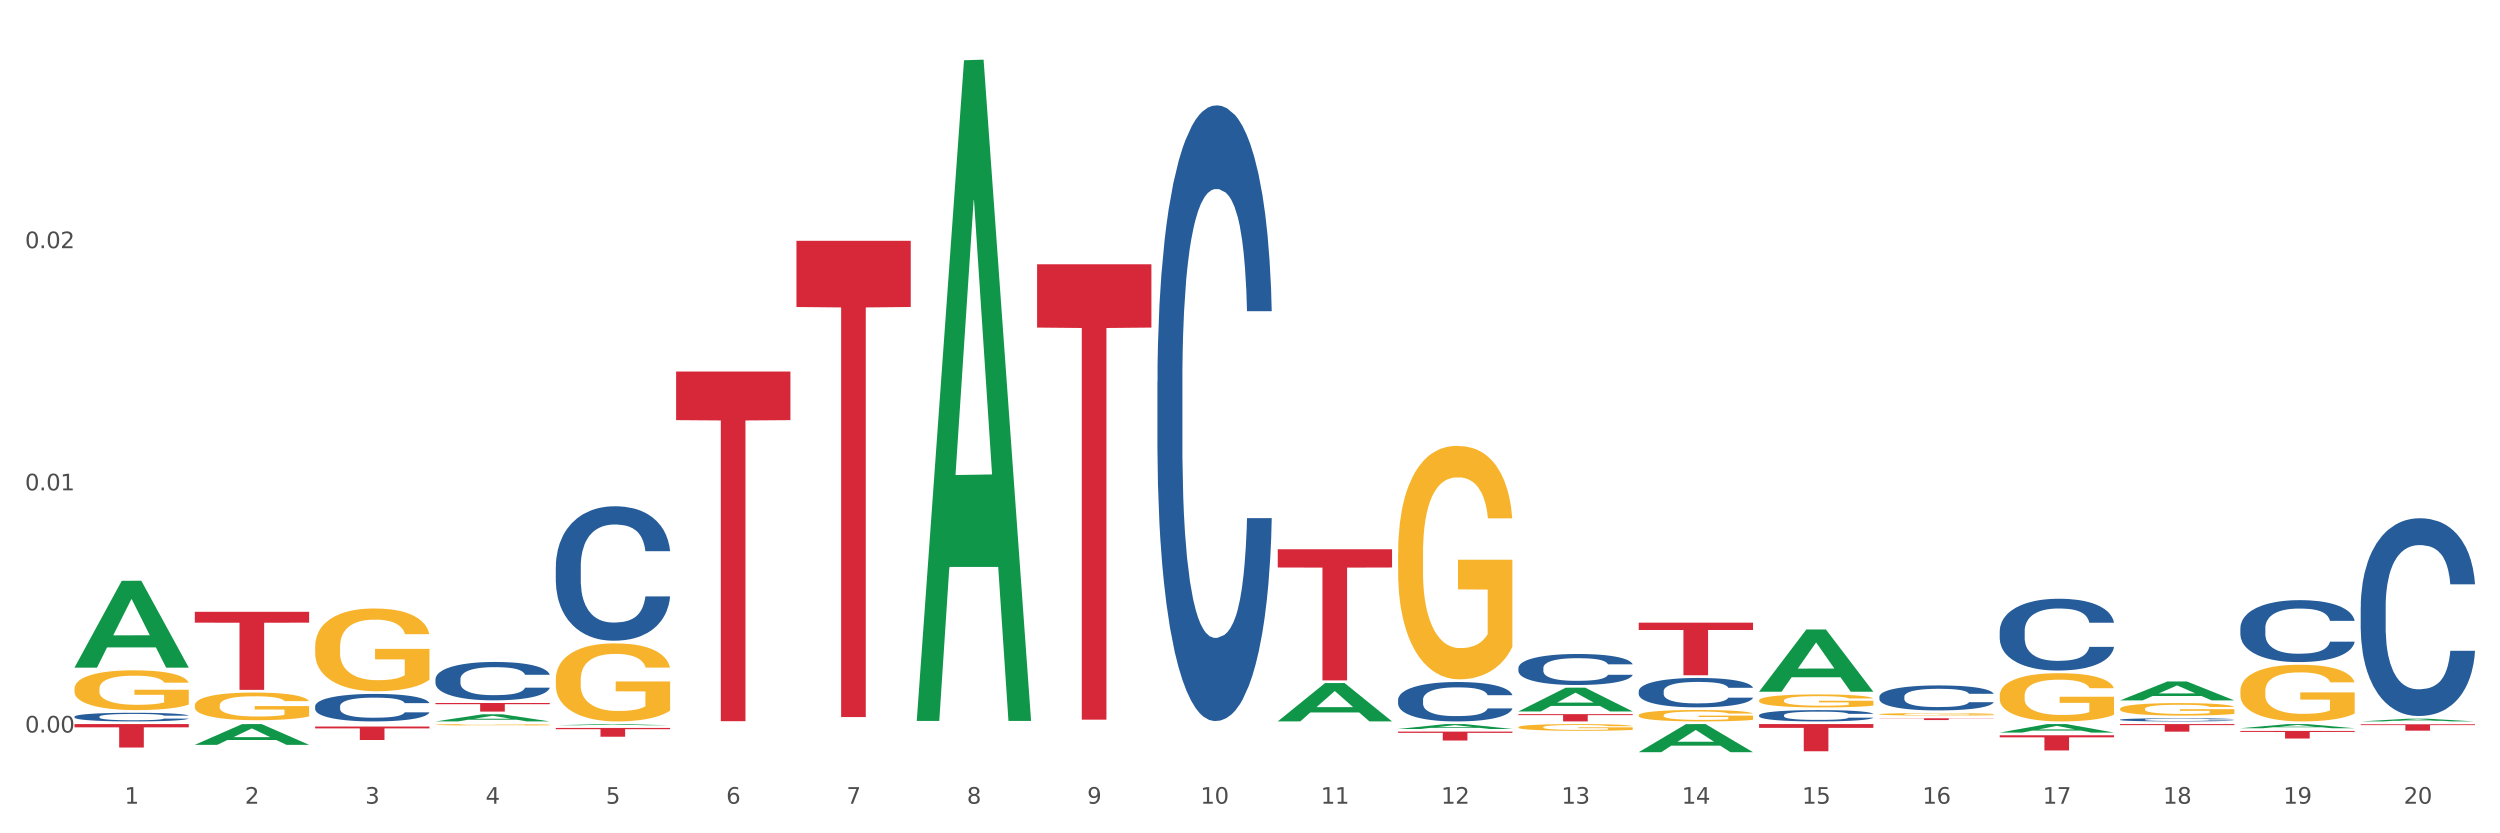 <?xml version="1.0" encoding="utf-8" standalone="no"?>
<!DOCTYPE svg PUBLIC "-//W3C//DTD SVG 1.1//EN"
  "http://www.w3.org/Graphics/SVG/1.1/DTD/svg11.dtd">
<svg xmlns:xlink="http://www.w3.org/1999/xlink" width="1080pt" height="360pt" viewBox="0 0 1080 360" xmlns="http://www.w3.org/2000/svg" version="1.1">
 <rect x="0" y="0" width="1080" height="360" fill="#333333" stroke="none"/>
 <defs>
  <style type="text/css">*{stroke-linejoin: round; stroke-linecap: butt}</style>
 </defs>
 <g id="figure_1">
  <g id="patch_1">
   <path d="M 0 360 
L 1080 360 
L 1080 0 
L 0 0 
z
" style="fill: #ffffff; stroke: #ffffff; stroke-linejoin: miter"/>
  </g>
  <g id="axes_1">
   <g id="matplotlib.axis_1">
    <g id="xtick_1">
     <g id="text_1">
      <!-- 1 -->
      <g style="fill: #4d4d4d" transform="translate(53.812 347.204) scale(0.096 -0.096)">
       <defs>
        <path id="DejaVuSans-31" d="M 794 531 
L 1825 531 
L 1825 4091 
L 703 3866 
L 703 4441 
L 1819 4666 
L 2450 4666 
L 2450 531 
L 3481 531 
L 3481 0 
L 794 0 
L 794 531 
z
" transform="scale(0.016)"/>
       </defs>
       <use xlink:href="#DejaVuSans-31"/>
      </g>
     </g>
    </g>
    <g id="xtick_2">
     <g id="text_2">
      <!-- 2 -->
      <g style="fill: #4d4d4d" transform="translate(105.793 347.204) scale(0.096 -0.096)">
       <defs>
        <path id="DejaVuSans-32" d="M 1228 531 
L 3431 531 
L 3431 0 
L 469 0 
L 469 531 
Q 828 903 1448 1529 
Q 2069 2156 2228 2338 
Q 2531 2678 2651 2914 
Q 2772 3150 2772 3378 
Q 2772 3750 2511 3984 
Q 2250 4219 1831 4219 
Q 1534 4219 1204 4116 
Q 875 4013 500 3803 
L 500 4441 
Q 881 4594 1212 4672 
Q 1544 4750 1819 4750 
Q 2544 4750 2975 4387 
Q 3406 4025 3406 3419 
Q 3406 3131 3298 2873 
Q 3191 2616 2906 2266 
Q 2828 2175 2409 1742 
Q 1991 1309 1228 531 
z
" transform="scale(0.016)"/>
       </defs>
       <use xlink:href="#DejaVuSans-32"/>
      </g>
     </g>
    </g>
    <g id="xtick_3">
     <g id="text_3">
      <!-- 3 -->
      <g style="fill: #4d4d4d" transform="translate(157.774 347.204) scale(0.096 -0.096)">
       <defs>
        <path id="DejaVuSans-33" d="M 2597 2516 
Q 3050 2419 3304 2112 
Q 3559 1806 3559 1356 
Q 3559 666 3084 287 
Q 2609 -91 1734 -91 
Q 1441 -91 1130 -33 
Q 819 25 488 141 
L 488 750 
Q 750 597 1062 519 
Q 1375 441 1716 441 
Q 2309 441 2620 675 
Q 2931 909 2931 1356 
Q 2931 1769 2642 2001 
Q 2353 2234 1838 2234 
L 1294 2234 
L 1294 2753 
L 1863 2753 
Q 2328 2753 2575 2939 
Q 2822 3125 2822 3475 
Q 2822 3834 2567 4026 
Q 2313 4219 1838 4219 
Q 1578 4219 1281 4162 
Q 984 4106 628 3988 
L 628 4550 
Q 988 4650 1302 4700 
Q 1616 4750 1894 4750 
Q 2613 4750 3031 4423 
Q 3450 4097 3450 3541 
Q 3450 3153 3228 2886 
Q 3006 2619 2597 2516 
z
" transform="scale(0.016)"/>
       </defs>
       <use xlink:href="#DejaVuSans-33"/>
      </g>
     </g>
    </g>
    <g id="xtick_4">
     <g id="text_4">
      <!-- 4 -->
      <g style="fill: #4d4d4d" transform="translate(209.756 347.204) scale(0.096 -0.096)">
       <defs>
        <path id="DejaVuSans-34" d="M 2419 4116 
L 825 1625 
L 2419 1625 
L 2419 4116 
z
M 2253 4666 
L 3047 4666 
L 3047 1625 
L 3713 1625 
L 3713 1100 
L 3047 1100 
L 3047 0 
L 2419 0 
L 2419 1100 
L 313 1100 
L 313 1709 
L 2253 4666 
z
" transform="scale(0.016)"/>
       </defs>
       <use xlink:href="#DejaVuSans-34"/>
      </g>
     </g>
    </g>
    <g id="xtick_5">
     <g id="text_5">
      <!-- 5 -->
      <g style="fill: #4d4d4d" transform="translate(261.737 347.204) scale(0.096 -0.096)">
       <defs>
        <path id="DejaVuSans-35" d="M 691 4666 
L 3169 4666 
L 3169 4134 
L 1269 4134 
L 1269 2991 
Q 1406 3038 1543 3061 
Q 1681 3084 1819 3084 
Q 2600 3084 3056 2656 
Q 3513 2228 3513 1497 
Q 3513 744 3044 326 
Q 2575 -91 1722 -91 
Q 1428 -91 1123 -41 
Q 819 9 494 109 
L 494 744 
Q 775 591 1075 516 
Q 1375 441 1709 441 
Q 2250 441 2565 725 
Q 2881 1009 2881 1497 
Q 2881 1984 2565 2268 
Q 2250 2553 1709 2553 
Q 1456 2553 1204 2497 
Q 953 2441 691 2322 
L 691 4666 
z
" transform="scale(0.016)"/>
       </defs>
       <use xlink:href="#DejaVuSans-35"/>
      </g>
     </g>
    </g>
    <g id="xtick_6">
     <g id="text_6">
      <!-- 6 -->
      <g style="fill: #4d4d4d" transform="translate(313.718 347.204) scale(0.096 -0.096)">
       <defs>
        <path id="DejaVuSans-36" d="M 2113 2584 
Q 1688 2584 1439 2293 
Q 1191 2003 1191 1497 
Q 1191 994 1439 701 
Q 1688 409 2113 409 
Q 2538 409 2786 701 
Q 3034 994 3034 1497 
Q 3034 2003 2786 2293 
Q 2538 2584 2113 2584 
z
M 3366 4563 
L 3366 3988 
Q 3128 4100 2886 4159 
Q 2644 4219 2406 4219 
Q 1781 4219 1451 3797 
Q 1122 3375 1075 2522 
Q 1259 2794 1537 2939 
Q 1816 3084 2150 3084 
Q 2853 3084 3261 2657 
Q 3669 2231 3669 1497 
Q 3669 778 3244 343 
Q 2819 -91 2113 -91 
Q 1303 -91 875 529 
Q 447 1150 447 2328 
Q 447 3434 972 4092 
Q 1497 4750 2381 4750 
Q 2619 4750 2861 4703 
Q 3103 4656 3366 4563 
z
" transform="scale(0.016)"/>
       </defs>
       <use xlink:href="#DejaVuSans-36"/>
      </g>
     </g>
    </g>
    <g id="xtick_7">
     <g id="text_7">
      <!-- 7 -->
      <g style="fill: #4d4d4d" transform="translate(365.699 347.204) scale(0.096 -0.096)">
       <defs>
        <path id="DejaVuSans-37" d="M 525 4666 
L 3525 4666 
L 3525 4397 
L 1831 0 
L 1172 0 
L 2766 4134 
L 525 4134 
L 525 4666 
z
" transform="scale(0.016)"/>
       </defs>
       <use xlink:href="#DejaVuSans-37"/>
      </g>
     </g>
    </g>
    <g id="xtick_8">
     <g id="text_8">
      <!-- 8 -->
      <g style="fill: #4d4d4d" transform="translate(417.68 347.204) scale(0.096 -0.096)">
       <defs>
        <path id="DejaVuSans-38" d="M 2034 2216 
Q 1584 2216 1326 1975 
Q 1069 1734 1069 1313 
Q 1069 891 1326 650 
Q 1584 409 2034 409 
Q 2484 409 2743 651 
Q 3003 894 3003 1313 
Q 3003 1734 2745 1975 
Q 2488 2216 2034 2216 
z
M 1403 2484 
Q 997 2584 770 2862 
Q 544 3141 544 3541 
Q 544 4100 942 4425 
Q 1341 4750 2034 4750 
Q 2731 4750 3128 4425 
Q 3525 4100 3525 3541 
Q 3525 3141 3298 2862 
Q 3072 2584 2669 2484 
Q 3125 2378 3379 2068 
Q 3634 1759 3634 1313 
Q 3634 634 3220 271 
Q 2806 -91 2034 -91 
Q 1263 -91 848 271 
Q 434 634 434 1313 
Q 434 1759 690 2068 
Q 947 2378 1403 2484 
z
M 1172 3481 
Q 1172 3119 1398 2916 
Q 1625 2713 2034 2713 
Q 2441 2713 2670 2916 
Q 2900 3119 2900 3481 
Q 2900 3844 2670 4047 
Q 2441 4250 2034 4250 
Q 1625 4250 1398 4047 
Q 1172 3844 1172 3481 
z
" transform="scale(0.016)"/>
       </defs>
       <use xlink:href="#DejaVuSans-38"/>
      </g>
     </g>
    </g>
    <g id="xtick_9">
     <g id="text_9">
      <!-- 9 -->
      <g style="fill: #4d4d4d" transform="translate(469.662 347.204) scale(0.096 -0.096)">
       <defs>
        <path id="DejaVuSans-39" d="M 703 97 
L 703 672 
Q 941 559 1184 500 
Q 1428 441 1663 441 
Q 2288 441 2617 861 
Q 2947 1281 2994 2138 
Q 2813 1869 2534 1725 
Q 2256 1581 1919 1581 
Q 1219 1581 811 2004 
Q 403 2428 403 3163 
Q 403 3881 828 4315 
Q 1253 4750 1959 4750 
Q 2769 4750 3195 4129 
Q 3622 3509 3622 2328 
Q 3622 1225 3098 567 
Q 2575 -91 1691 -91 
Q 1453 -91 1209 -44 
Q 966 3 703 97 
z
M 1959 2075 
Q 2384 2075 2632 2365 
Q 2881 2656 2881 3163 
Q 2881 3666 2632 3958 
Q 2384 4250 1959 4250 
Q 1534 4250 1286 3958 
Q 1038 3666 1038 3163 
Q 1038 2656 1286 2365 
Q 1534 2075 1959 2075 
z
" transform="scale(0.016)"/>
       </defs>
       <use xlink:href="#DejaVuSans-39"/>
      </g>
     </g>
    </g>
    <g id="xtick_10">
     <g id="text_10">
      <!-- 10 -->
      <g style="fill: #4d4d4d" transform="translate(518.589 347.204) scale(0.096 -0.096)">
       <defs>
        <path id="DejaVuSans-30" d="M 2034 4250 
Q 1547 4250 1301 3770 
Q 1056 3291 1056 2328 
Q 1056 1369 1301 889 
Q 1547 409 2034 409 
Q 2525 409 2770 889 
Q 3016 1369 3016 2328 
Q 3016 3291 2770 3770 
Q 2525 4250 2034 4250 
z
M 2034 4750 
Q 2819 4750 3233 4129 
Q 3647 3509 3647 2328 
Q 3647 1150 3233 529 
Q 2819 -91 2034 -91 
Q 1250 -91 836 529 
Q 422 1150 422 2328 
Q 422 3509 836 4129 
Q 1250 4750 2034 4750 
z
" transform="scale(0.016)"/>
       </defs>
       <use xlink:href="#DejaVuSans-31"/>
       <use xlink:href="#DejaVuSans-30" transform="translate(63.623 0)"/>
      </g>
     </g>
    </g>
    <g id="xtick_11">
     <g id="text_11">
      <!-- 11 -->
      <g style="fill: #4d4d4d" transform="translate(570.57 347.204) scale(0.096 -0.096)">
       <use xlink:href="#DejaVuSans-31"/>
       <use xlink:href="#DejaVuSans-31" transform="translate(63.623 0)"/>
      </g>
     </g>
    </g>
    <g id="xtick_12">
     <g id="text_12">
      <!-- 12 -->
      <g style="fill: #4d4d4d" transform="translate(622.551 347.204) scale(0.096 -0.096)">
       <use xlink:href="#DejaVuSans-31"/>
       <use xlink:href="#DejaVuSans-32" transform="translate(63.623 0)"/>
      </g>
     </g>
    </g>
    <g id="xtick_13">
     <g id="text_13">
      <!-- 13 -->
      <g style="fill: #4d4d4d" transform="translate(674.533 347.204) scale(0.096 -0.096)">
       <use xlink:href="#DejaVuSans-31"/>
       <use xlink:href="#DejaVuSans-33" transform="translate(63.623 0)"/>
      </g>
     </g>
    </g>
    <g id="xtick_14">
     <g id="text_14">
      <!-- 14 -->
      <g style="fill: #4d4d4d" transform="translate(726.514 347.204) scale(0.096 -0.096)">
       <use xlink:href="#DejaVuSans-31"/>
       <use xlink:href="#DejaVuSans-34" transform="translate(63.623 0)"/>
      </g>
     </g>
    </g>
    <g id="xtick_15">
     <g id="text_15">
      <!-- 15 -->
      <g style="fill: #4d4d4d" transform="translate(778.495 347.204) scale(0.096 -0.096)">
       <use xlink:href="#DejaVuSans-31"/>
       <use xlink:href="#DejaVuSans-35" transform="translate(63.623 0)"/>
      </g>
     </g>
    </g>
    <g id="xtick_16">
     <g id="text_16">
      <!-- 16 -->
      <g style="fill: #4d4d4d" transform="translate(830.476 347.204) scale(0.096 -0.096)">
       <use xlink:href="#DejaVuSans-31"/>
       <use xlink:href="#DejaVuSans-36" transform="translate(63.623 0)"/>
      </g>
     </g>
    </g>
    <g id="xtick_17">
     <g id="text_17">
      <!-- 17 -->
      <g style="fill: #4d4d4d" transform="translate(882.457 347.204) scale(0.096 -0.096)">
       <use xlink:href="#DejaVuSans-31"/>
       <use xlink:href="#DejaVuSans-37" transform="translate(63.623 0)"/>
      </g>
     </g>
    </g>
    <g id="xtick_18">
     <g id="text_18">
      <!-- 18 -->
      <g style="fill: #4d4d4d" transform="translate(934.439 347.204) scale(0.096 -0.096)">
       <use xlink:href="#DejaVuSans-31"/>
       <use xlink:href="#DejaVuSans-38" transform="translate(63.623 0)"/>
      </g>
     </g>
    </g>
    <g id="xtick_19">
     <g id="text_19">
      <!-- 19 -->
      <g style="fill: #4d4d4d" transform="translate(986.42 347.204) scale(0.096 -0.096)">
       <use xlink:href="#DejaVuSans-31"/>
       <use xlink:href="#DejaVuSans-39" transform="translate(63.623 0)"/>
      </g>
     </g>
    </g>
    <g id="xtick_20">
     <g id="text_20">
      <!-- 20 -->
      <g style="fill: #4d4d4d" transform="translate(1038.401 347.204) scale(0.096 -0.096)">
       <use xlink:href="#DejaVuSans-32"/>
       <use xlink:href="#DejaVuSans-30" transform="translate(63.623 0)"/>
      </g>
     </g>
    </g>
    <g id="xtick_21"/>
    <g id="xtick_22"/>
    <g id="xtick_23"/>
    <g id="xtick_24"/>
    <g id="xtick_25"/>
    <g id="xtick_26"/>
    <g id="xtick_27"/>
    <g id="xtick_28"/>
    <g id="xtick_29"/>
    <g id="xtick_30"/>
    <g id="xtick_31"/>
    <g id="xtick_32"/>
    <g id="xtick_33"/>
    <g id="xtick_34"/>
    <g id="xtick_35"/>
    <g id="xtick_36"/>
    <g id="xtick_37"/>
    <g id="xtick_38"/>
    <g id="xtick_39"/>
   </g>
   <g id="matplotlib.axis_2">
    <g id="ytick_1">
     <g id="text_21">
      <!-- 0.00 -->
      <g style="fill: #4d4d4d" transform="translate(10.8 316.452) scale(0.096 -0.096)">
       <defs>
        <path id="DejaVuSans-2e" d="M 684 794 
L 1344 794 
L 1344 0 
L 684 0 
L 684 794 
z
" transform="scale(0.016)"/>
       </defs>
       <use xlink:href="#DejaVuSans-30"/>
       <use xlink:href="#DejaVuSans-2e" transform="translate(63.623 0)"/>
       <use xlink:href="#DejaVuSans-30" transform="translate(95.41 0)"/>
       <use xlink:href="#DejaVuSans-30" transform="translate(159.033 0)"/>
      </g>
     </g>
    </g>
    <g id="ytick_2">
     <g id="text_22">
      <!-- 0.01 -->
      <g style="fill: #4d4d4d" transform="translate(10.8 211.834) scale(0.096 -0.096)">
       <use xlink:href="#DejaVuSans-30"/>
       <use xlink:href="#DejaVuSans-2e" transform="translate(63.623 0)"/>
       <use xlink:href="#DejaVuSans-30" transform="translate(95.41 0)"/>
       <use xlink:href="#DejaVuSans-31" transform="translate(159.033 0)"/>
      </g>
     </g>
    </g>
    <g id="ytick_3">
     <g id="text_23">
      <!-- 0.02 -->
      <g style="fill: #4d4d4d" transform="translate(10.8 107.216) scale(0.096 -0.096)">
       <use xlink:href="#DejaVuSans-30"/>
       <use xlink:href="#DejaVuSans-2e" transform="translate(63.623 0)"/>
       <use xlink:href="#DejaVuSans-30" transform="translate(95.41 0)"/>
       <use xlink:href="#DejaVuSans-32" transform="translate(159.033 0)"/>
      </g>
     </g>
    </g>
    <g id="ytick_4"/>
    <g id="ytick_5"/>
    <g id="ytick_6"/>
   </g>
   <g id="PolyCollection_1">
    <path d="M 32.175 288.363 
L 32.226 288.328 
L 52.59 250.91 
L 61.041 250.875 
L 81.557 288.434 
L 71.783 288.434 
L 67.353 279.688 
L 46.328 279.688 
L 46.175 279.829 
L 41.899 288.434 
L 32.175 288.434 
L 32.175 288.363 
L 48.975 274.468 
L 64.706 274.433 
L 56.917 258.88 
L 56.815 258.81 
L 56.713 258.916 
L 48.924 274.433 
L 48.975 274.468 
L 32.175 288.363 
z
" clip-path="url(#p80f5716500)" style="fill: #109648"/>
    <path d="M 707.931 268.992 
L 757.313 268.992 
L 757.313 272.151 
L 737.888 272.173 
L 737.888 291.729 
L 727.239 291.729 
L 727.239 272.173 
L 707.931 272.151 
L 707.931 269.013 
L 707.931 268.992 
z
" clip-path="url(#p80f5716500)" style="fill: #d62839"/>
    <path d="M 759.912 312.804 
L 809.294 312.804 
L 809.294 314.436 
L 789.869 314.447 
L 789.869 324.545 
L 779.22 324.545 
L 779.22 314.447 
L 759.912 314.436 
L 759.912 312.815 
L 759.912 312.804 
z
" clip-path="url(#p80f5716500)" style="fill: #d62839"/>
    <path d="M 811.893 310.28 
L 861.275 310.28 
L 861.275 310.391 
L 841.85 310.392 
L 841.85 311.081 
L 831.201 311.081 
L 831.201 310.392 
L 811.893 310.391 
L 811.893 310.281 
L 811.893 310.28 
z
" clip-path="url(#p80f5716500)" style="fill: #d62839"/>
    <path d="M 863.874 317.623 
L 913.256 317.623 
L 913.256 318.536 
L 893.831 318.542 
L 893.831 324.191 
L 883.182 324.191 
L 883.182 318.542 
L 863.874 318.536 
L 863.874 317.63 
L 863.874 317.623 
z
" clip-path="url(#p80f5716500)" style="fill: #d62839"/>
    <path d="M 915.855 312.804 
L 965.238 312.804 
L 965.238 313.26 
L 945.812 313.263 
L 945.812 316.08 
L 935.164 316.08 
L 935.164 313.263 
L 915.855 313.26 
L 915.855 312.807 
L 915.855 312.804 
z
" clip-path="url(#p80f5716500)" style="fill: #d62839"/>
    <path d="M 967.837 315.749 
L 1017.219 315.749 
L 1017.219 316.207 
L 997.794 316.211 
L 997.794 319.049 
L 987.145 319.049 
L 987.145 316.211 
L 967.837 316.207 
L 967.837 315.752 
L 967.837 315.749 
z
" clip-path="url(#p80f5716500)" style="fill: #d62839"/>
    <path d="M 1019.818 312.876 
L 1069.2 312.876 
L 1069.2 313.26 
L 1049.775 313.262 
L 1049.775 315.635 
L 1039.126 315.635 
L 1039.126 313.262 
L 1019.818 313.26 
L 1019.818 312.879 
L 1019.818 312.876 
z
" clip-path="url(#p80f5716500)" style="fill: #d62839"/>
    <path d="M 1019.818 262.27 
L 1019.876 262.192 
L 1019.876 260.007 
L 1020.051 257.042 
L 1020.693 251.579 
L 1021.511 247.443 
L 1022.912 242.605 
L 1023.67 240.576 
L 1024.663 238.313 
L 1026.706 234.645 
L 1029.041 231.524 
L 1030.675 229.807 
L 1031.901 228.714 
L 1034.644 226.763 
L 1036.22 225.905 
L 1037.855 225.203 
L 1039.256 224.734 
L 1041.59 224.188 
L 1043.458 223.954 
L 1045.618 223.876 
L 1047.427 223.954 
L 1049.821 224.266 
L 1053.323 225.203 
L 1054.666 225.749 
L 1056.475 226.685 
L 1058.343 227.934 
L 1059.861 229.182 
L 1061.612 230.977 
L 1063.421 233.318 
L 1065.172 236.284 
L 1066.398 239.015 
L 1067.39 241.903 
L 1068.266 245.414 
L 1068.908 249.238 
L 1069.2 252.438 
L 1058.518 252.438 
L 1058.226 249.55 
L 1057.642 246.429 
L 1057.059 244.322 
L 1056.417 242.605 
L 1055.424 240.654 
L 1054.549 239.405 
L 1053.09 237.923 
L 1051.747 236.986 
L 1050.638 236.44 
L 1049.295 235.972 
L 1046.435 235.503 
L 1044.392 235.503 
L 1043.108 235.66 
L 1041.532 236.05 
L 1040.189 236.596 
L 1038.613 237.532 
L 1037.388 238.547 
L 1036.162 239.874 
L 1035.461 240.81 
L 1034.411 242.527 
L 1033.71 243.931 
L 1032.776 246.351 
L 1032.251 248.067 
L 1031.317 252.516 
L 1030.908 255.793 
L 1030.733 258.056 
L 1030.617 260.553 
L 1030.617 272.727 
L 1030.967 278.19 
L 1031.259 280.531 
L 1031.726 283.184 
L 1032.601 286.618 
L 1033.885 289.973 
L 1035.228 292.392 
L 1036.337 293.875 
L 1037.388 294.968 
L 1038.438 295.826 
L 1039.722 296.606 
L 1040.773 297.075 
L 1042.349 297.543 
L 1044.217 297.777 
L 1045.676 297.777 
L 1048.653 297.387 
L 1049.996 296.997 
L 1051.28 296.45 
L 1052.681 295.592 
L 1053.79 294.656 
L 1054.432 293.953 
L 1055.483 292.471 
L 1056.3 290.91 
L 1057 289.115 
L 1057.467 287.554 
L 1057.993 285.213 
L 1058.401 282.56 
L 1058.518 281.155 
L 1069.2 281.155 
L 1068.967 283.964 
L 1068.558 286.696 
L 1067.741 290.364 
L 1067.099 292.471 
L 1066.106 295.046 
L 1065.056 297.231 
L 1063.596 299.65 
L 1062.254 301.445 
L 1060.853 303.006 
L 1059.335 304.41 
L 1056.592 306.361 
L 1055.599 306.907 
L 1053.498 307.844 
L 1051.864 308.39 
L 1049.47 308.936 
L 1047.019 309.248 
L 1044.451 309.327 
L 1042.174 309.17 
L 1039.664 308.702 
L 1038.088 308.234 
L 1036.337 307.532 
L 1034.294 306.439 
L 1032.368 305.113 
L 1030.558 303.552 
L 1028.865 301.757 
L 1027.289 299.728 
L 1025.246 296.372 
L 1023.729 293.095 
L 1022.62 290.051 
L 1021.861 287.476 
L 1021.102 284.199 
L 1020.693 281.936 
L 1020.051 276.473 
L 1019.818 271.401 
L 1019.818 262.27 
z
" clip-path="url(#p80f5716500)" style="fill: #255c99"/>
    <path d="M 967.837 271.287 
L 967.895 271.262 
L 967.895 270.578 
L 968.07 269.649 
L 968.712 267.938 
L 969.529 266.642 
L 970.93 265.127 
L 971.689 264.491 
L 972.681 263.782 
L 974.724 262.633 
L 977.059 261.655 
L 978.694 261.118 
L 979.92 260.775 
L 982.663 260.164 
L 984.239 259.895 
L 985.873 259.675 
L 987.274 259.529 
L 989.609 259.358 
L 991.477 259.284 
L 993.637 259.26 
L 995.446 259.284 
L 997.84 259.382 
L 1001.342 259.675 
L 1002.684 259.847 
L 1004.494 260.14 
L 1006.362 260.531 
L 1007.879 260.922 
L 1009.631 261.484 
L 1011.44 262.218 
L 1013.191 263.147 
L 1014.417 264.002 
L 1015.409 264.907 
L 1016.285 266.007 
L 1016.927 267.204 
L 1017.219 268.207 
L 1006.537 268.207 
L 1006.245 267.302 
L 1005.661 266.324 
L 1005.078 265.664 
L 1004.435 265.127 
L 1003.443 264.516 
L 1002.568 264.124 
L 1001.108 263.66 
L 999.766 263.367 
L 998.657 263.195 
L 997.314 263.049 
L 994.454 262.902 
L 992.411 262.902 
L 991.127 262.951 
L 989.551 263.073 
L 988.208 263.244 
L 986.632 263.538 
L 985.406 263.855 
L 984.181 264.271 
L 983.48 264.564 
L 982.429 265.102 
L 981.729 265.542 
L 980.795 266.3 
L 980.27 266.838 
L 979.336 268.231 
L 978.927 269.258 
L 978.752 269.967 
L 978.635 270.749 
L 978.635 274.562 
L 978.986 276.273 
L 979.277 277.007 
L 979.744 277.838 
L 980.62 278.913 
L 981.904 279.965 
L 983.247 280.722 
L 984.356 281.187 
L 985.406 281.529 
L 986.457 281.798 
L 987.741 282.042 
L 988.792 282.189 
L 990.368 282.336 
L 992.236 282.409 
L 993.695 282.409 
L 996.672 282.287 
L 998.015 282.165 
L 999.299 281.993 
L 1000.7 281.725 
L 1001.809 281.431 
L 1002.451 281.211 
L 1003.502 280.747 
L 1004.319 280.258 
L 1005.019 279.696 
L 1005.486 279.207 
L 1006.012 278.473 
L 1006.42 277.642 
L 1006.537 277.202 
L 1017.219 277.202 
L 1016.985 278.082 
L 1016.577 278.938 
L 1015.76 280.087 
L 1015.117 280.747 
L 1014.125 281.553 
L 1013.074 282.238 
L 1011.615 282.996 
L 1010.273 283.558 
L 1008.872 284.047 
L 1007.354 284.487 
L 1004.611 285.098 
L 1003.618 285.269 
L 1001.517 285.562 
L 999.883 285.734 
L 997.489 285.905 
L 995.038 286.002 
L 992.469 286.027 
L 990.193 285.978 
L 987.683 285.831 
L 986.107 285.685 
L 984.356 285.465 
L 982.313 285.122 
L 980.386 284.707 
L 978.577 284.218 
L 976.884 283.656 
L 975.308 283.02 
L 973.265 281.969 
L 971.748 280.942 
L 970.638 279.989 
L 969.88 279.182 
L 969.121 278.156 
L 968.712 277.447 
L 968.07 275.736 
L 967.837 274.147 
L 967.837 271.287 
z
" clip-path="url(#p80f5716500)" style="fill: #255c99"/>
    <path d="M 915.855 310.9 
L 915.914 310.899 
L 915.914 310.863 
L 916.089 310.816 
L 916.731 310.728 
L 917.548 310.662 
L 918.949 310.584 
L 919.708 310.551 
L 920.7 310.515 
L 922.743 310.456 
L 925.078 310.406 
L 926.713 310.378 
L 927.938 310.36 
L 930.682 310.329 
L 932.258 310.315 
L 933.892 310.304 
L 935.293 310.297 
L 937.628 310.288 
L 939.496 310.284 
L 941.656 310.283 
L 943.465 310.284 
L 945.858 310.289 
L 949.361 310.304 
L 950.703 310.313 
L 952.513 310.328 
L 954.381 310.348 
L 955.898 310.368 
L 957.649 310.397 
L 959.459 310.435 
L 961.21 310.482 
L 962.436 310.526 
L 963.428 310.572 
L 964.304 310.629 
L 964.946 310.69 
L 965.238 310.742 
L 954.556 310.742 
L 954.264 310.695 
L 953.68 310.645 
L 953.096 310.611 
L 952.454 310.584 
L 951.462 310.552 
L 950.586 310.532 
L 949.127 310.509 
L 947.785 310.493 
L 946.676 310.485 
L 945.333 310.477 
L 942.473 310.47 
L 940.43 310.47 
L 939.146 310.472 
L 937.57 310.478 
L 936.227 310.487 
L 934.651 310.502 
L 933.425 310.519 
L 932.199 310.54 
L 931.499 310.555 
L 930.448 310.583 
L 929.748 310.605 
L 928.814 310.644 
L 928.289 310.672 
L 927.355 310.743 
L 926.946 310.796 
L 926.771 310.832 
L 926.654 310.872 
L 926.654 311.068 
L 927.004 311.156 
L 927.296 311.193 
L 927.763 311.236 
L 928.639 311.291 
L 929.923 311.345 
L 931.265 311.384 
L 932.375 311.408 
L 933.425 311.425 
L 934.476 311.439 
L 935.76 311.452 
L 936.811 311.459 
L 938.387 311.467 
L 940.255 311.471 
L 941.714 311.471 
L 944.691 311.464 
L 946.033 311.458 
L 947.318 311.449 
L 948.719 311.435 
L 949.828 311.42 
L 950.47 311.409 
L 951.52 311.385 
L 952.338 311.36 
L 953.038 311.331 
L 953.505 311.306 
L 954.03 311.269 
L 954.439 311.226 
L 954.556 311.203 
L 965.238 311.203 
L 965.004 311.249 
L 964.596 311.292 
L 963.778 311.351 
L 963.136 311.385 
L 962.144 311.427 
L 961.093 311.462 
L 959.634 311.501 
L 958.291 311.53 
L 956.89 311.555 
L 955.373 311.577 
L 952.629 311.609 
L 951.637 311.617 
L 949.536 311.632 
L 947.901 311.641 
L 945.508 311.65 
L 943.056 311.655 
L 940.488 311.656 
L 938.212 311.654 
L 935.702 311.646 
L 934.126 311.639 
L 932.375 311.627 
L 930.332 311.61 
L 928.405 311.588 
L 926.596 311.563 
L 924.903 311.535 
L 923.327 311.502 
L 921.284 311.448 
L 919.766 311.395 
L 918.657 311.346 
L 917.898 311.305 
L 917.14 311.252 
L 916.731 311.216 
L 916.089 311.128 
L 915.855 311.047 
L 915.855 310.9 
z
" clip-path="url(#p80f5716500)" style="fill: #255c99"/>
    <path d="M 863.874 272.594 
L 863.933 272.565 
L 863.933 271.772 
L 864.108 270.696 
L 864.75 268.713 
L 865.567 267.212 
L 866.968 265.455 
L 867.727 264.719 
L 868.719 263.897 
L 870.762 262.566 
L 873.097 261.433 
L 874.731 260.81 
L 875.957 260.413 
L 878.701 259.705 
L 880.277 259.393 
L 881.911 259.138 
L 883.312 258.968 
L 885.647 258.77 
L 887.515 258.685 
L 889.674 258.657 
L 891.484 258.685 
L 893.877 258.798 
L 897.379 259.138 
L 898.722 259.337 
L 900.531 259.677 
L 902.399 260.13 
L 903.917 260.583 
L 905.668 261.235 
L 907.478 262.084 
L 909.229 263.161 
L 910.455 264.152 
L 911.447 265.2 
L 912.322 266.475 
L 912.965 267.863 
L 913.256 269.024 
L 902.574 269.024 
L 902.283 267.976 
L 901.699 266.843 
L 901.115 266.078 
L 900.473 265.455 
L 899.481 264.747 
L 898.605 264.294 
L 897.146 263.756 
L 895.803 263.416 
L 894.694 263.217 
L 893.352 263.048 
L 890.492 262.878 
L 888.449 262.878 
L 887.164 262.934 
L 885.588 263.076 
L 884.246 263.274 
L 882.67 263.614 
L 881.444 263.982 
L 880.218 264.464 
L 879.518 264.804 
L 878.467 265.427 
L 877.767 265.937 
L 876.833 266.815 
L 876.307 267.438 
L 875.373 269.053 
L 874.965 270.243 
L 874.79 271.064 
L 874.673 271.97 
L 874.673 276.389 
L 875.023 278.372 
L 875.315 279.222 
L 875.782 280.185 
L 876.658 281.432 
L 877.942 282.65 
L 879.284 283.528 
L 880.393 284.066 
L 881.444 284.463 
L 882.495 284.774 
L 883.779 285.057 
L 884.83 285.227 
L 886.406 285.397 
L 888.273 285.482 
L 889.733 285.482 
L 892.71 285.341 
L 894.052 285.199 
L 895.336 285.001 
L 896.737 284.689 
L 897.846 284.349 
L 898.488 284.094 
L 899.539 283.556 
L 900.356 282.99 
L 901.057 282.338 
L 901.524 281.772 
L 902.049 280.922 
L 902.458 279.959 
L 902.574 279.449 
L 913.256 279.449 
L 913.023 280.468 
L 912.614 281.46 
L 911.797 282.791 
L 911.155 283.556 
L 910.163 284.491 
L 909.112 285.284 
L 907.653 286.162 
L 906.31 286.814 
L 904.909 287.38 
L 903.392 287.89 
L 900.648 288.598 
L 899.656 288.797 
L 897.555 289.136 
L 895.92 289.335 
L 893.527 289.533 
L 891.075 289.646 
L 888.507 289.675 
L 886.23 289.618 
L 883.72 289.448 
L 882.144 289.278 
L 880.393 289.023 
L 878.35 288.627 
L 876.424 288.145 
L 874.615 287.578 
L 872.922 286.927 
L 871.346 286.19 
L 869.303 284.972 
L 867.785 283.783 
L 866.676 282.678 
L 865.917 281.743 
L 865.158 280.553 
L 864.75 279.732 
L 864.108 277.749 
L 863.874 275.908 
L 863.874 272.594 
z
" clip-path="url(#p80f5716500)" style="fill: #255c99"/>
    <path d="M 811.893 300.955 
L 811.951 300.945 
L 811.951 300.669 
L 812.127 300.294 
L 812.769 299.604 
L 813.586 299.081 
L 814.987 298.47 
L 815.746 298.214 
L 816.738 297.928 
L 818.781 297.464 
L 821.116 297.07 
L 822.75 296.853 
L 823.976 296.715 
L 826.719 296.468 
L 828.295 296.36 
L 829.93 296.271 
L 831.331 296.212 
L 833.666 296.143 
L 835.533 296.113 
L 837.693 296.103 
L 839.503 296.113 
L 841.896 296.153 
L 845.398 296.271 
L 846.741 296.34 
L 848.55 296.458 
L 850.418 296.616 
L 851.936 296.774 
L 853.687 297.001 
L 855.496 297.297 
L 857.248 297.671 
L 858.473 298.016 
L 859.466 298.381 
L 860.341 298.825 
L 860.983 299.308 
L 861.275 299.712 
L 850.593 299.712 
L 850.301 299.348 
L 849.718 298.953 
L 849.134 298.687 
L 848.492 298.47 
L 847.5 298.223 
L 846.624 298.066 
L 845.165 297.878 
L 843.822 297.76 
L 842.713 297.691 
L 841.371 297.632 
L 838.51 297.573 
L 836.467 297.573 
L 835.183 297.592 
L 833.607 297.642 
L 832.265 297.711 
L 830.689 297.829 
L 829.463 297.957 
L 828.237 298.125 
L 827.537 298.243 
L 826.486 298.46 
L 825.785 298.638 
L 824.851 298.943 
L 824.326 299.16 
L 823.392 299.722 
L 822.984 300.136 
L 822.808 300.422 
L 822.692 300.738 
L 822.692 302.276 
L 823.042 302.966 
L 823.334 303.262 
L 823.801 303.597 
L 824.676 304.031 
L 825.961 304.455 
L 827.303 304.761 
L 828.412 304.948 
L 829.463 305.086 
L 830.513 305.195 
L 831.798 305.293 
L 832.848 305.353 
L 834.424 305.412 
L 836.292 305.441 
L 837.752 305.441 
L 840.728 305.392 
L 842.071 305.343 
L 843.355 305.274 
L 844.756 305.165 
L 845.865 305.047 
L 846.507 304.958 
L 847.558 304.771 
L 848.375 304.574 
L 849.076 304.347 
L 849.543 304.15 
L 850.068 303.854 
L 850.476 303.519 
L 850.593 303.341 
L 861.275 303.341 
L 861.042 303.696 
L 860.633 304.041 
L 859.816 304.505 
L 859.174 304.771 
L 858.182 305.096 
L 857.131 305.372 
L 855.672 305.678 
L 854.329 305.905 
L 852.928 306.102 
L 851.41 306.279 
L 848.667 306.526 
L 847.675 306.595 
L 845.573 306.713 
L 843.939 306.782 
L 841.546 306.851 
L 839.094 306.891 
L 836.526 306.901 
L 834.249 306.881 
L 831.739 306.822 
L 830.163 306.763 
L 828.412 306.674 
L 826.369 306.536 
L 824.443 306.368 
L 822.633 306.171 
L 820.941 305.944 
L 819.365 305.688 
L 817.322 305.264 
L 815.804 304.85 
L 814.695 304.465 
L 813.936 304.14 
L 813.177 303.726 
L 812.769 303.44 
L 812.127 302.749 
L 811.893 302.108 
L 811.893 300.955 
z
" clip-path="url(#p80f5716500)" style="fill: #255c99"/>
    <path d="M 759.912 308.961 
L 759.97 308.956 
L 759.97 308.831 
L 760.145 308.661 
L 760.787 308.348 
L 761.605 308.111 
L 763.006 307.834 
L 763.764 307.718 
L 764.757 307.588 
L 766.8 307.378 
L 769.135 307.199 
L 770.769 307.101 
L 771.995 307.039 
L 774.738 306.927 
L 776.314 306.878 
L 777.949 306.837 
L 779.349 306.811 
L 781.684 306.779 
L 783.552 306.766 
L 785.712 306.761 
L 787.521 306.766 
L 789.915 306.784 
L 793.417 306.837 
L 794.76 306.869 
L 796.569 306.922 
L 798.437 306.994 
L 799.955 307.065 
L 801.706 307.168 
L 803.515 307.302 
L 805.266 307.472 
L 806.492 307.629 
L 807.484 307.794 
L 808.36 307.995 
L 809.002 308.214 
L 809.294 308.397 
L 798.612 308.397 
L 798.32 308.232 
L 797.736 308.053 
L 797.153 307.933 
L 796.511 307.834 
L 795.518 307.722 
L 794.643 307.651 
L 793.183 307.566 
L 791.841 307.512 
L 790.732 307.481 
L 789.389 307.454 
L 786.529 307.427 
L 784.486 307.427 
L 783.202 307.436 
L 781.626 307.459 
L 780.283 307.49 
L 778.707 307.544 
L 777.482 307.602 
L 776.256 307.678 
L 775.555 307.731 
L 774.505 307.83 
L 773.804 307.91 
L 772.87 308.049 
L 772.345 308.147 
L 771.411 308.402 
L 771.002 308.59 
L 770.827 308.719 
L 770.711 308.862 
L 770.711 309.56 
L 771.061 309.873 
L 771.353 310.007 
L 771.82 310.159 
L 772.695 310.355 
L 773.979 310.548 
L 775.322 310.686 
L 776.431 310.771 
L 777.482 310.834 
L 778.532 310.883 
L 779.816 310.928 
L 780.867 310.954 
L 782.443 310.981 
L 784.311 310.995 
L 785.77 310.995 
L 788.747 310.972 
L 790.09 310.95 
L 791.374 310.919 
L 792.775 310.869 
L 793.884 310.816 
L 794.526 310.776 
L 795.577 310.691 
L 796.394 310.601 
L 797.094 310.498 
L 797.561 310.409 
L 798.087 310.275 
L 798.495 310.123 
L 798.612 310.042 
L 809.294 310.042 
L 809.061 310.203 
L 808.652 310.36 
L 807.835 310.57 
L 807.193 310.691 
L 806.2 310.838 
L 805.15 310.963 
L 803.69 311.102 
L 802.348 311.205 
L 800.947 311.294 
L 799.429 311.375 
L 796.686 311.486 
L 795.693 311.518 
L 793.592 311.571 
L 791.958 311.603 
L 789.564 311.634 
L 787.113 311.652 
L 784.545 311.656 
L 782.268 311.647 
L 779.758 311.62 
L 778.182 311.594 
L 776.431 311.553 
L 774.388 311.491 
L 772.462 311.415 
L 770.652 311.325 
L 768.959 311.223 
L 767.383 311.106 
L 765.34 310.914 
L 763.823 310.726 
L 762.714 310.552 
L 761.955 310.405 
L 761.196 310.217 
L 760.787 310.087 
L 760.145 309.774 
L 759.912 309.484 
L 759.912 308.961 
z
" clip-path="url(#p80f5716500)" style="fill: #255c99"/>
    <path d="M 707.931 298.582 
L 707.989 298.57 
L 707.989 298.245 
L 708.164 297.805 
L 708.806 296.993 
L 709.623 296.379 
L 711.024 295.66 
L 711.783 295.358 
L 712.775 295.022 
L 714.818 294.477 
L 717.153 294.013 
L 718.788 293.758 
L 720.014 293.596 
L 722.757 293.306 
L 724.333 293.178 
L 725.967 293.074 
L 727.368 293.005 
L 729.703 292.923 
L 731.571 292.889 
L 733.731 292.877 
L 735.54 292.889 
L 737.934 292.935 
L 741.436 293.074 
L 742.778 293.155 
L 744.588 293.294 
L 746.456 293.48 
L 747.973 293.665 
L 749.725 293.932 
L 751.534 294.28 
L 753.285 294.721 
L 754.511 295.126 
L 755.503 295.555 
L 756.379 296.077 
L 757.021 296.645 
L 757.313 297.121 
L 746.631 297.121 
L 746.339 296.692 
L 745.755 296.228 
L 745.172 295.915 
L 744.529 295.66 
L 743.537 295.37 
L 742.662 295.184 
L 741.202 294.964 
L 739.86 294.825 
L 738.751 294.744 
L 737.408 294.674 
L 734.548 294.605 
L 732.505 294.605 
L 731.221 294.628 
L 729.645 294.686 
L 728.302 294.767 
L 726.726 294.906 
L 725.5 295.057 
L 724.275 295.254 
L 723.574 295.393 
L 722.523 295.648 
L 721.823 295.857 
L 720.889 296.216 
L 720.364 296.471 
L 719.43 297.132 
L 719.021 297.619 
L 718.846 297.956 
L 718.729 298.327 
L 718.729 300.135 
L 719.08 300.947 
L 719.371 301.295 
L 719.838 301.689 
L 720.714 302.199 
L 721.998 302.698 
L 723.341 303.057 
L 724.45 303.278 
L 725.5 303.44 
L 726.551 303.567 
L 727.835 303.683 
L 728.886 303.753 
L 730.462 303.823 
L 732.33 303.857 
L 733.789 303.857 
L 736.766 303.799 
L 738.109 303.741 
L 739.393 303.66 
L 740.794 303.533 
L 741.903 303.394 
L 742.545 303.289 
L 743.596 303.069 
L 744.413 302.837 
L 745.113 302.57 
L 745.58 302.338 
L 746.105 301.991 
L 746.514 301.596 
L 746.631 301.388 
L 757.313 301.388 
L 757.079 301.805 
L 756.671 302.211 
L 755.853 302.756 
L 755.211 303.069 
L 754.219 303.452 
L 753.168 303.776 
L 751.709 304.136 
L 750.367 304.402 
L 748.966 304.634 
L 747.448 304.843 
L 744.705 305.133 
L 743.712 305.214 
L 741.611 305.353 
L 739.976 305.434 
L 737.583 305.515 
L 735.132 305.562 
L 732.563 305.573 
L 730.287 305.55 
L 727.777 305.481 
L 726.201 305.411 
L 724.45 305.307 
L 722.407 305.144 
L 720.48 304.947 
L 718.671 304.715 
L 716.978 304.449 
L 715.402 304.147 
L 713.359 303.649 
L 711.842 303.162 
L 710.732 302.709 
L 709.974 302.327 
L 709.215 301.84 
L 708.806 301.504 
L 708.164 300.692 
L 707.931 299.938 
L 707.931 298.582 
z
" clip-path="url(#p80f5716500)" style="fill: #255c99"/>
    <path d="M 655.949 288.547 
L 656.008 288.535 
L 656.008 288.192 
L 656.183 287.727 
L 656.825 286.87 
L 657.642 286.221 
L 659.043 285.462 
L 659.802 285.143 
L 660.794 284.788 
L 662.837 284.213 
L 665.172 283.723 
L 666.807 283.454 
L 668.032 283.282 
L 670.776 282.976 
L 672.352 282.841 
L 673.986 282.731 
L 675.387 282.658 
L 677.722 282.572 
L 679.59 282.535 
L 681.75 282.523 
L 683.559 282.535 
L 685.952 282.584 
L 689.455 282.731 
L 690.797 282.817 
L 692.607 282.964 
L 694.475 283.16 
L 695.992 283.356 
L 697.743 283.637 
L 699.553 284.005 
L 701.304 284.47 
L 702.53 284.898 
L 703.522 285.351 
L 704.398 285.902 
L 705.04 286.502 
L 705.332 287.004 
L 694.65 287.004 
L 694.358 286.551 
L 693.774 286.062 
L 693.19 285.731 
L 692.548 285.462 
L 691.556 285.156 
L 690.68 284.96 
L 689.221 284.727 
L 687.879 284.58 
L 686.769 284.494 
L 685.427 284.421 
L 682.567 284.347 
L 680.524 284.347 
L 679.24 284.372 
L 677.664 284.433 
L 676.321 284.519 
L 674.745 284.666 
L 673.519 284.825 
L 672.293 285.033 
L 671.593 285.18 
L 670.542 285.449 
L 669.842 285.67 
L 668.908 286.049 
L 668.383 286.319 
L 667.449 287.017 
L 667.04 287.531 
L 666.865 287.886 
L 666.748 288.278 
L 666.748 290.188 
L 667.098 291.045 
L 667.39 291.412 
L 667.857 291.828 
L 668.733 292.367 
L 670.017 292.894 
L 671.359 293.273 
L 672.469 293.506 
L 673.519 293.677 
L 674.57 293.812 
L 675.854 293.934 
L 676.905 294.008 
L 678.481 294.081 
L 680.349 294.118 
L 681.808 294.118 
L 684.785 294.057 
L 686.127 293.996 
L 687.412 293.91 
L 688.812 293.775 
L 689.922 293.628 
L 690.564 293.518 
L 691.614 293.285 
L 692.432 293.041 
L 693.132 292.759 
L 693.599 292.514 
L 694.124 292.147 
L 694.533 291.73 
L 694.65 291.51 
L 705.332 291.51 
L 705.098 291.951 
L 704.689 292.379 
L 703.872 292.955 
L 703.23 293.285 
L 702.238 293.689 
L 701.187 294.032 
L 699.728 294.412 
L 698.385 294.693 
L 696.984 294.938 
L 695.467 295.159 
L 692.723 295.465 
L 691.731 295.551 
L 689.63 295.697 
L 687.995 295.783 
L 685.602 295.869 
L 683.15 295.918 
L 680.582 295.93 
L 678.306 295.906 
L 675.796 295.832 
L 674.22 295.759 
L 672.469 295.648 
L 670.426 295.477 
L 668.499 295.269 
L 666.69 295.024 
L 664.997 294.742 
L 663.421 294.424 
L 661.378 293.898 
L 659.86 293.383 
L 658.751 292.906 
L 657.992 292.502 
L 657.234 291.988 
L 656.825 291.633 
L 656.183 290.775 
L 655.949 289.98 
L 655.949 288.547 
z
" clip-path="url(#p80f5716500)" style="fill: #255c99"/>
    <path d="M 603.968 302.279 
L 604.027 302.263 
L 604.027 301.828 
L 604.202 301.237 
L 604.844 300.148 
L 605.661 299.324 
L 607.062 298.36 
L 607.821 297.955 
L 608.813 297.505 
L 610.856 296.774 
L 613.191 296.152 
L 614.825 295.809 
L 616.051 295.592 
L 618.795 295.203 
L 620.371 295.032 
L 622.005 294.892 
L 623.406 294.799 
L 625.741 294.69 
L 627.609 294.643 
L 629.768 294.628 
L 631.578 294.643 
L 633.971 294.705 
L 637.473 294.892 
L 638.816 295.001 
L 640.625 295.187 
L 642.493 295.436 
L 644.011 295.685 
L 645.762 296.043 
L 647.572 296.509 
L 649.323 297.1 
L 650.549 297.644 
L 651.541 298.22 
L 652.416 298.92 
L 653.059 299.682 
L 653.35 300.319 
L 642.668 300.319 
L 642.377 299.744 
L 641.793 299.122 
L 641.209 298.702 
L 640.567 298.36 
L 639.575 297.971 
L 638.699 297.722 
L 637.24 297.427 
L 635.897 297.24 
L 634.788 297.131 
L 633.446 297.038 
L 630.586 296.945 
L 628.543 296.945 
L 627.258 296.976 
L 625.682 297.054 
L 624.34 297.162 
L 622.764 297.349 
L 621.538 297.551 
L 620.312 297.816 
L 619.612 298.002 
L 618.561 298.344 
L 617.861 298.624 
L 616.927 299.106 
L 616.401 299.448 
L 615.467 300.335 
L 615.059 300.988 
L 614.884 301.439 
L 614.767 301.937 
L 614.767 304.363 
L 615.117 305.451 
L 615.409 305.918 
L 615.876 306.447 
L 616.752 307.131 
L 618.036 307.799 
L 619.378 308.282 
L 620.487 308.577 
L 621.538 308.795 
L 622.589 308.966 
L 623.873 309.121 
L 624.924 309.215 
L 626.5 309.308 
L 628.367 309.355 
L 629.827 309.355 
L 632.804 309.277 
L 634.146 309.199 
L 635.43 309.09 
L 636.831 308.919 
L 637.94 308.733 
L 638.582 308.593 
L 639.633 308.297 
L 640.45 307.986 
L 641.151 307.628 
L 641.618 307.317 
L 642.143 306.851 
L 642.552 306.322 
L 642.668 306.042 
L 653.35 306.042 
L 653.117 306.602 
L 652.708 307.146 
L 651.891 307.877 
L 651.249 308.297 
L 650.257 308.81 
L 649.206 309.246 
L 647.747 309.728 
L 646.404 310.086 
L 645.003 310.397 
L 643.486 310.676 
L 640.742 311.065 
L 639.75 311.174 
L 637.648 311.361 
L 636.014 311.47 
L 633.621 311.578 
L 631.169 311.641 
L 628.601 311.656 
L 626.324 311.625 
L 623.814 311.532 
L 622.238 311.438 
L 620.487 311.299 
L 618.444 311.081 
L 616.518 310.816 
L 614.709 310.505 
L 613.016 310.148 
L 611.44 309.743 
L 609.397 309.075 
L 607.879 308.422 
L 606.77 307.815 
L 606.011 307.302 
L 605.252 306.649 
L 604.844 306.198 
L 604.202 305.109 
L 603.968 304.098 
L 603.968 302.279 
z
" clip-path="url(#p80f5716500)" style="fill: #255c99"/>
    <path d="M 500.006 165.033 
L 500.064 164.79 
L 500.064 157.988 
L 500.239 148.757 
L 500.881 131.753 
L 501.699 118.878 
L 503.1 103.817 
L 503.858 97.501 
L 504.851 90.456 
L 506.894 79.039 
L 509.228 69.322 
L 510.863 63.978 
L 512.089 60.577 
L 514.832 54.504 
L 516.408 51.832 
L 518.043 49.645 
L 519.443 48.188 
L 521.778 46.487 
L 523.646 45.758 
L 525.806 45.516 
L 527.615 45.758 
L 530.009 46.73 
L 533.511 49.645 
L 534.854 51.346 
L 536.663 54.261 
L 538.531 58.147 
L 540.049 62.034 
L 541.8 67.621 
L 543.609 74.909 
L 545.36 84.14 
L 546.586 92.642 
L 547.578 101.63 
L 548.454 112.562 
L 549.096 124.465 
L 549.388 134.425 
L 538.706 134.425 
L 538.414 125.437 
L 537.83 115.72 
L 537.247 109.161 
L 536.605 103.817 
L 535.612 97.744 
L 534.737 93.857 
L 533.277 89.241 
L 531.935 86.326 
L 530.826 84.626 
L 529.483 83.168 
L 526.623 81.711 
L 524.58 81.711 
L 523.296 82.197 
L 521.72 83.411 
L 520.377 85.112 
L 518.801 88.027 
L 517.576 91.185 
L 516.35 95.314 
L 515.649 98.23 
L 514.599 103.574 
L 513.898 107.946 
L 512.964 115.477 
L 512.439 120.821 
L 511.505 134.668 
L 511.096 144.87 
L 510.921 151.915 
L 510.805 159.689 
L 510.805 197.584 
L 511.155 214.589 
L 511.447 221.877 
L 511.914 230.136 
L 512.789 240.824 
L 514.073 251.27 
L 515.416 258.801 
L 516.525 263.416 
L 517.576 266.817 
L 518.626 269.489 
L 519.91 271.918 
L 520.961 273.376 
L 522.537 274.833 
L 524.405 275.562 
L 525.864 275.562 
L 528.841 274.348 
L 530.184 273.133 
L 531.468 271.433 
L 532.869 268.76 
L 533.978 265.845 
L 534.62 263.659 
L 535.671 259.044 
L 536.488 254.185 
L 537.188 248.598 
L 537.655 243.74 
L 538.181 236.452 
L 538.589 228.193 
L 538.706 223.82 
L 549.388 223.82 
L 549.154 232.565 
L 548.746 241.067 
L 547.929 252.485 
L 547.287 259.044 
L 546.294 267.06 
L 545.244 273.862 
L 543.784 281.392 
L 542.442 286.98 
L 541.041 291.838 
L 539.523 296.211 
L 536.78 302.284 
L 535.787 303.984 
L 533.686 306.899 
L 532.052 308.6 
L 529.658 310.3 
L 527.207 311.272 
L 524.639 311.515 
L 522.362 311.029 
L 519.852 309.571 
L 518.276 308.114 
L 516.525 305.927 
L 514.482 302.527 
L 512.556 298.397 
L 510.746 293.538 
L 509.053 287.951 
L 507.477 281.635 
L 505.434 271.19 
L 503.917 260.987 
L 502.808 251.513 
L 502.049 243.497 
L 501.29 233.294 
L 500.881 226.249 
L 500.239 209.245 
L 500.006 193.455 
L 500.006 165.033 
z
" clip-path="url(#p80f5716500)" style="fill: #255c99"/>
    <path d="M 240.1 244.805 
L 240.158 244.752 
L 240.158 243.266 
L 240.333 241.25 
L 240.975 237.537 
L 241.793 234.726 
L 243.193 231.437 
L 243.952 230.057 
L 244.945 228.519 
L 246.988 226.026 
L 249.322 223.904 
L 250.957 222.737 
L 252.183 221.994 
L 254.926 220.668 
L 256.502 220.084 
L 258.137 219.607 
L 259.537 219.289 
L 261.872 218.917 
L 263.74 218.758 
L 265.9 218.705 
L 267.709 218.758 
L 270.103 218.97 
L 273.605 219.607 
L 274.947 219.978 
L 276.757 220.615 
L 278.625 221.464 
L 280.143 222.312 
L 281.894 223.532 
L 283.703 225.124 
L 285.454 227.14 
L 286.68 228.996 
L 287.672 230.959 
L 288.548 233.346 
L 289.19 235.946 
L 289.482 238.121 
L 278.8 238.121 
L 278.508 236.158 
L 277.924 234.036 
L 277.341 232.604 
L 276.699 231.437 
L 275.706 230.11 
L 274.831 229.262 
L 273.371 228.254 
L 272.029 227.617 
L 270.92 227.246 
L 269.577 226.928 
L 266.717 226.609 
L 264.674 226.609 
L 263.39 226.715 
L 261.814 226.981 
L 260.471 227.352 
L 258.895 227.988 
L 257.67 228.678 
L 256.444 229.58 
L 255.743 230.216 
L 254.693 231.384 
L 253.992 232.338 
L 253.058 233.983 
L 252.533 235.15 
L 251.599 238.174 
L 251.19 240.402 
L 251.015 241.94 
L 250.899 243.638 
L 250.899 251.913 
L 251.249 255.626 
L 251.541 257.218 
L 252.008 259.021 
L 252.883 261.355 
L 254.167 263.637 
L 255.51 265.281 
L 256.619 266.289 
L 257.67 267.032 
L 258.72 267.615 
L 260.004 268.146 
L 261.055 268.464 
L 262.631 268.782 
L 264.499 268.941 
L 265.958 268.941 
L 268.935 268.676 
L 270.278 268.411 
L 271.562 268.04 
L 272.963 267.456 
L 274.072 266.819 
L 274.714 266.342 
L 275.765 265.334 
L 276.582 264.273 
L 277.282 263.053 
L 277.749 261.992 
L 278.275 260.401 
L 278.683 258.597 
L 278.8 257.642 
L 289.482 257.642 
L 289.248 259.552 
L 288.84 261.409 
L 288.023 263.902 
L 287.381 265.334 
L 286.388 267.085 
L 285.338 268.57 
L 283.878 270.214 
L 282.536 271.435 
L 281.135 272.496 
L 279.617 273.45 
L 276.874 274.777 
L 275.881 275.148 
L 273.78 275.784 
L 272.146 276.156 
L 269.752 276.527 
L 267.301 276.739 
L 264.733 276.792 
L 262.456 276.686 
L 259.946 276.368 
L 258.37 276.05 
L 256.619 275.572 
L 254.576 274.83 
L 252.65 273.928 
L 250.84 272.867 
L 249.147 271.647 
L 247.571 270.268 
L 245.528 267.986 
L 244.011 265.758 
L 242.902 263.69 
L 242.143 261.939 
L 241.384 259.711 
L 240.975 258.173 
L 240.333 254.459 
L 240.1 251.011 
L 240.1 244.805 
z
" clip-path="url(#p80f5716500)" style="fill: #255c99"/>
    <path d="M 188.119 293.415 
L 188.177 293.4 
L 188.177 292.976 
L 188.352 292.4 
L 188.994 291.34 
L 189.811 290.537 
L 191.212 289.598 
L 191.971 289.204 
L 192.963 288.765 
L 195.006 288.053 
L 197.341 287.448 
L 198.976 287.114 
L 200.201 286.902 
L 202.945 286.524 
L 204.521 286.357 
L 206.155 286.221 
L 207.556 286.13 
L 209.891 286.024 
L 211.759 285.979 
L 213.919 285.963 
L 215.728 285.979 
L 218.121 286.039 
L 221.624 286.221 
L 222.966 286.327 
L 224.776 286.509 
L 226.644 286.751 
L 228.161 286.993 
L 229.912 287.342 
L 231.722 287.796 
L 233.473 288.372 
L 234.699 288.902 
L 235.691 289.462 
L 236.567 290.144 
L 237.209 290.886 
L 237.501 291.507 
L 226.819 291.507 
L 226.527 290.946 
L 225.943 290.34 
L 225.36 289.931 
L 224.717 289.598 
L 223.725 289.22 
L 222.85 288.977 
L 221.39 288.69 
L 220.048 288.508 
L 218.939 288.402 
L 217.596 288.311 
L 214.736 288.22 
L 212.693 288.22 
L 211.409 288.25 
L 209.833 288.326 
L 208.49 288.432 
L 206.914 288.614 
L 205.688 288.811 
L 204.463 289.068 
L 203.762 289.25 
L 202.711 289.583 
L 202.011 289.856 
L 201.077 290.325 
L 200.552 290.658 
L 199.618 291.522 
L 199.209 292.158 
L 199.034 292.597 
L 198.917 293.082 
L 198.917 295.444 
L 199.268 296.505 
L 199.559 296.959 
L 200.026 297.474 
L 200.902 298.14 
L 202.186 298.791 
L 203.529 299.261 
L 204.638 299.549 
L 205.688 299.761 
L 206.739 299.927 
L 208.023 300.079 
L 209.074 300.17 
L 210.65 300.261 
L 212.518 300.306 
L 213.977 300.306 
L 216.954 300.23 
L 218.297 300.155 
L 219.581 300.049 
L 220.982 299.882 
L 222.091 299.7 
L 222.733 299.564 
L 223.783 299.276 
L 224.601 298.973 
L 225.301 298.625 
L 225.768 298.322 
L 226.293 297.868 
L 226.702 297.353 
L 226.819 297.08 
L 237.501 297.08 
L 237.267 297.625 
L 236.859 298.155 
L 236.041 298.867 
L 235.399 299.276 
L 234.407 299.776 
L 233.356 300.2 
L 231.897 300.669 
L 230.555 301.018 
L 229.154 301.321 
L 227.636 301.593 
L 224.893 301.972 
L 223.9 302.078 
L 221.799 302.26 
L 220.164 302.366 
L 217.771 302.472 
L 215.32 302.532 
L 212.751 302.548 
L 210.475 302.517 
L 207.965 302.426 
L 206.389 302.335 
L 204.638 302.199 
L 202.595 301.987 
L 200.668 301.73 
L 198.859 301.427 
L 197.166 301.078 
L 195.59 300.685 
L 193.547 300.033 
L 192.029 299.397 
L 190.92 298.807 
L 190.162 298.307 
L 189.403 297.671 
L 188.994 297.232 
L 188.352 296.171 
L 188.119 295.187 
L 188.119 293.415 
z
" clip-path="url(#p80f5716500)" style="fill: #255c99"/>
    <path d="M 655.949 308.493 
L 705.332 308.493 
L 705.332 308.933 
L 685.906 308.936 
L 685.906 311.656 
L 675.258 311.656 
L 675.258 308.936 
L 655.949 308.933 
L 655.949 308.496 
L 655.949 308.493 
z
" clip-path="url(#p80f5716500)" style="fill: #d62839"/>
    <path d="M 136.137 305.111 
L 136.196 305.1 
L 136.196 304.796 
L 136.371 304.384 
L 137.013 303.624 
L 137.83 303.048 
L 139.231 302.375 
L 139.99 302.093 
L 140.982 301.778 
L 143.025 301.268 
L 145.36 300.834 
L 146.994 300.595 
L 148.22 300.443 
L 150.964 300.172 
L 152.54 300.053 
L 154.174 299.955 
L 155.575 299.89 
L 157.91 299.814 
L 159.778 299.781 
L 161.938 299.77 
L 163.747 299.781 
L 166.14 299.825 
L 169.643 299.955 
L 170.985 300.031 
L 172.795 300.161 
L 174.662 300.335 
L 176.18 300.508 
L 177.931 300.758 
L 179.741 301.084 
L 181.492 301.496 
L 182.718 301.876 
L 183.71 302.278 
L 184.586 302.766 
L 185.228 303.298 
L 185.52 303.743 
L 174.838 303.743 
L 174.546 303.342 
L 173.962 302.907 
L 173.378 302.614 
L 172.736 302.375 
L 171.744 302.104 
L 170.868 301.93 
L 169.409 301.724 
L 168.067 301.594 
L 166.957 301.518 
L 165.615 301.453 
L 162.755 301.388 
L 160.712 301.388 
L 159.428 301.409 
L 157.852 301.464 
L 156.509 301.54 
L 154.933 301.67 
L 153.707 301.811 
L 152.481 301.996 
L 151.781 302.126 
L 150.73 302.365 
L 150.03 302.56 
L 149.096 302.896 
L 148.57 303.135 
L 147.637 303.754 
L 147.228 304.21 
L 147.053 304.525 
L 146.936 304.872 
L 146.936 306.565 
L 147.286 307.325 
L 147.578 307.651 
L 148.045 308.02 
L 148.921 308.497 
L 150.205 308.964 
L 151.547 309.301 
L 152.656 309.507 
L 153.707 309.659 
L 154.758 309.778 
L 156.042 309.887 
L 157.093 309.952 
L 158.669 310.017 
L 160.537 310.05 
L 161.996 310.05 
L 164.973 309.995 
L 166.315 309.941 
L 167.6 309.865 
L 169 309.746 
L 170.11 309.616 
L 170.752 309.518 
L 171.802 309.312 
L 172.619 309.094 
L 173.32 308.845 
L 173.787 308.628 
L 174.312 308.302 
L 174.721 307.933 
L 174.838 307.738 
L 185.52 307.738 
L 185.286 308.128 
L 184.877 308.508 
L 184.06 309.019 
L 183.418 309.312 
L 182.426 309.67 
L 181.375 309.974 
L 179.916 310.31 
L 178.573 310.56 
L 177.172 310.777 
L 175.655 310.972 
L 172.911 311.244 
L 171.919 311.32 
L 169.818 311.45 
L 168.183 311.526 
L 165.79 311.602 
L 163.338 311.645 
L 160.77 311.656 
L 158.494 311.634 
L 155.984 311.569 
L 154.408 311.504 
L 152.656 311.407 
L 150.613 311.255 
L 148.687 311.07 
L 146.878 310.853 
L 145.185 310.603 
L 143.609 310.321 
L 141.566 309.854 
L 140.048 309.398 
L 138.939 308.975 
L 138.18 308.617 
L 137.422 308.161 
L 137.013 307.846 
L 136.371 307.086 
L 136.137 306.381 
L 136.137 305.111 
z
" clip-path="url(#p80f5716500)" style="fill: #255c99"/>
    <path d="M 603.968 316.065 
L 653.35 316.065 
L 653.35 316.599 
L 633.925 316.602 
L 633.925 319.905 
L 623.276 319.905 
L 623.276 316.602 
L 603.968 316.599 
L 603.968 316.068 
L 603.968 316.065 
z
" clip-path="url(#p80f5716500)" style="fill: #d62839"/>
    <path d="M 448.025 114.171 
L 497.407 114.171 
L 497.407 141.511 
L 477.982 141.696 
L 477.982 310.905 
L 467.333 310.905 
L 467.333 141.696 
L 448.025 141.511 
L 448.025 114.356 
L 448.025 114.171 
z
" clip-path="url(#p80f5716500)" style="fill: #d62839"/>
    <path d="M 84.156 304.703 
L 84.215 304.692 
L 84.215 304.3 
L 84.331 303.961 
L 84.914 303.143 
L 85.789 302.467 
L 86.43 302.106 
L 87.071 301.812 
L 87.829 301.517 
L 88.762 301.212 
L 90.453 300.764 
L 91.502 300.535 
L 92.785 300.295 
L 95.117 299.946 
L 96.808 299.75 
L 98.557 299.586 
L 101.414 299.39 
L 103.279 299.302 
L 105.262 299.237 
L 107.652 299.193 
L 109.459 299.182 
L 113.424 299.215 
L 116.806 299.313 
L 118.438 299.39 
L 120.537 299.521 
L 121.645 299.608 
L 123.452 299.782 
L 125.318 300.012 
L 126.6 300.208 
L 128.524 300.579 
L 129.982 300.95 
L 131.323 301.408 
L 132.022 301.725 
L 132.547 302.019 
L 133.014 302.357 
L 133.48 302.892 
L 122.986 302.892 
L 122.577 302.51 
L 121.936 302.15 
L 121.003 301.801 
L 120.187 301.583 
L 118.788 301.31 
L 117.505 301.135 
L 116.164 301.004 
L 114.532 300.895 
L 113.249 300.841 
L 111.442 300.797 
L 107.885 300.808 
L 105.495 300.895 
L 103.862 301.004 
L 102.813 301.103 
L 101.88 301.212 
L 100.831 301.365 
L 99.606 301.594 
L 98.732 301.801 
L 97.857 302.063 
L 97.158 302.325 
L 96.516 302.63 
L 95.992 302.958 
L 95.583 303.296 
L 95.234 303.71 
L 94.942 304.398 
L 94.942 305.893 
L 95.059 306.231 
L 95.35 306.678 
L 95.7 307.016 
L 96.283 307.42 
L 96.808 307.693 
L 97.799 308.086 
L 98.907 308.413 
L 99.781 308.62 
L 100.656 308.795 
L 102.172 309.035 
L 103.862 309.231 
L 105.32 309.351 
L 107.302 309.46 
L 108.643 309.504 
L 109.809 309.526 
L 112.666 309.526 
L 114.707 309.493 
L 116.98 309.417 
L 118.73 309.319 
L 120.187 309.199 
L 121.82 309.002 
L 122.869 308.817 
L 122.869 306.536 
L 110.042 306.525 
L 110.042 305.009 
L 133.538 305.009 
L 133.538 309.46 
L 132.547 309.69 
L 131.439 309.897 
L 130.273 310.082 
L 128.524 310.311 
L 126.425 310.53 
L 124.56 310.682 
L 122.577 310.813 
L 120.245 310.933 
L 117.214 311.043 
L 115.348 311.086 
L 113.016 311.119 
L 110.276 311.13 
L 107.885 311.108 
L 105.553 311.053 
L 103.104 310.955 
L 100.714 310.813 
L 98.907 310.672 
L 97.099 310.497 
L 95.175 310.268 
L 93.659 310.05 
L 92.493 309.853 
L 91.211 309.602 
L 89.812 309.275 
L 88.762 308.98 
L 87.829 308.675 
L 86.838 308.282 
L 86.138 307.944 
L 85.439 307.518 
L 85.031 307.202 
L 84.564 306.711 
L 84.215 306.023 
L 84.156 304.703 
z
" clip-path="url(#p80f5716500)" style="fill: #f7b32b"/>
    <path d="M 136.137 279.391 
L 136.196 279.358 
L 136.196 278.183 
L 136.312 277.17 
L 136.895 274.722 
L 137.77 272.697 
L 138.411 271.62 
L 139.053 270.738 
L 139.81 269.856 
L 140.743 268.942 
L 142.434 267.604 
L 143.484 266.918 
L 144.766 266.2 
L 147.098 265.155 
L 148.789 264.567 
L 150.538 264.077 
L 153.395 263.49 
L 155.261 263.228 
L 157.243 263.032 
L 159.633 262.902 
L 161.441 262.869 
L 165.405 262.967 
L 168.787 263.261 
L 170.419 263.49 
L 172.518 263.881 
L 173.626 264.143 
L 175.433 264.665 
L 177.299 265.351 
L 178.582 265.938 
L 180.506 267.048 
L 181.963 268.159 
L 183.304 269.53 
L 184.004 270.477 
L 184.528 271.358 
L 184.995 272.371 
L 185.461 273.971 
L 174.967 273.971 
L 174.559 272.828 
L 173.917 271.75 
L 172.985 270.705 
L 172.168 270.052 
L 170.769 269.236 
L 169.486 268.714 
L 168.145 268.322 
L 166.513 267.995 
L 165.23 267.832 
L 163.423 267.702 
L 159.866 267.734 
L 157.476 267.995 
L 155.844 268.322 
L 154.794 268.616 
L 153.861 268.942 
L 152.812 269.399 
L 151.588 270.085 
L 150.713 270.705 
L 149.838 271.489 
L 149.139 272.273 
L 148.498 273.187 
L 147.973 274.166 
L 147.565 275.179 
L 147.215 276.419 
L 146.923 278.476 
L 146.923 282.95 
L 147.04 283.962 
L 147.331 285.3 
L 147.681 286.313 
L 148.264 287.521 
L 148.789 288.337 
L 149.78 289.512 
L 150.888 290.492 
L 151.762 291.112 
L 152.637 291.635 
L 154.153 292.353 
L 155.844 292.941 
L 157.301 293.3 
L 159.283 293.627 
L 160.624 293.757 
L 161.79 293.822 
L 164.647 293.822 
L 166.688 293.724 
L 168.962 293.496 
L 170.711 293.202 
L 172.168 292.843 
L 173.801 292.255 
L 174.85 291.7 
L 174.85 284.876 
L 162.024 284.843 
L 162.024 280.305 
L 185.52 280.305 
L 185.52 293.627 
L 184.528 294.312 
L 183.421 294.933 
L 182.255 295.488 
L 180.506 296.173 
L 178.407 296.826 
L 176.541 297.283 
L 174.559 297.675 
L 172.227 298.034 
L 169.195 298.361 
L 167.329 298.492 
L 164.997 298.59 
L 162.257 298.622 
L 159.866 298.557 
L 157.534 298.394 
L 155.086 298.1 
L 152.695 297.675 
L 150.888 297.251 
L 149.081 296.728 
L 147.157 296.043 
L 145.641 295.39 
L 144.475 294.802 
L 143.192 294.051 
L 141.793 293.071 
L 140.743 292.19 
L 139.81 291.276 
L 138.819 290.1 
L 138.12 289.088 
L 137.42 287.815 
L 137.012 286.868 
L 136.546 285.398 
L 136.196 283.341 
L 136.137 279.391 
z
" clip-path="url(#p80f5716500)" style="fill: #f7b32b"/>
    <path d="M 188.119 313.079 
L 188.177 313.079 
L 188.177 313.059 
L 188.294 313.042 
L 188.877 313.001 
L 189.751 312.968 
L 190.392 312.95 
L 191.034 312.935 
L 191.792 312.921 
L 192.725 312.905 
L 194.415 312.883 
L 195.465 312.872 
L 196.747 312.86 
L 199.079 312.842 
L 200.77 312.833 
L 202.519 312.824 
L 205.376 312.815 
L 207.242 312.81 
L 209.224 312.807 
L 211.614 312.805 
L 213.422 312.804 
L 217.386 312.806 
L 220.768 312.811 
L 222.4 312.815 
L 224.499 312.821 
L 225.607 312.826 
L 227.414 312.834 
L 229.28 312.846 
L 230.563 312.855 
L 232.487 312.874 
L 233.944 312.892 
L 235.285 312.915 
L 235.985 312.931 
L 236.51 312.946 
L 236.976 312.962 
L 237.442 312.989 
L 226.948 312.989 
L 226.54 312.97 
L 225.899 312.952 
L 224.966 312.935 
L 224.149 312.924 
L 222.75 312.91 
L 221.468 312.902 
L 220.127 312.895 
L 218.494 312.89 
L 217.212 312.887 
L 215.404 312.885 
L 211.848 312.885 
L 209.457 312.89 
L 207.825 312.895 
L 206.775 312.9 
L 205.843 312.905 
L 204.793 312.913 
L 203.569 312.924 
L 202.694 312.935 
L 201.82 312.948 
L 201.12 312.961 
L 200.479 312.976 
L 199.954 312.992 
L 199.546 313.009 
L 199.196 313.03 
L 198.905 313.064 
L 198.905 313.138 
L 199.021 313.155 
L 199.313 313.177 
L 199.662 313.194 
L 200.246 313.214 
L 200.77 313.228 
L 201.761 313.247 
L 202.869 313.264 
L 203.744 313.274 
L 204.618 313.283 
L 206.134 313.295 
L 207.825 313.304 
L 209.282 313.31 
L 211.265 313.316 
L 212.606 313.318 
L 213.772 313.319 
L 216.628 313.319 
L 218.669 313.317 
L 220.943 313.314 
L 222.692 313.309 
L 224.149 313.303 
L 225.782 313.293 
L 226.831 313.284 
L 226.831 313.17 
L 214.005 313.17 
L 214.005 313.094 
L 237.501 313.094 
L 237.501 313.316 
L 236.51 313.327 
L 235.402 313.337 
L 234.236 313.347 
L 232.487 313.358 
L 230.388 313.369 
L 228.522 313.377 
L 226.54 313.383 
L 224.208 313.389 
L 221.176 313.394 
L 219.31 313.397 
L 216.978 313.398 
L 214.238 313.399 
L 211.848 313.398 
L 209.516 313.395 
L 207.067 313.39 
L 204.676 313.383 
L 202.869 313.376 
L 201.062 313.367 
L 199.138 313.356 
L 197.622 313.345 
L 196.456 313.335 
L 195.173 313.323 
L 193.774 313.306 
L 192.725 313.292 
L 191.792 313.277 
L 190.801 313.257 
L 190.101 313.24 
L 189.401 313.219 
L 188.993 313.203 
L 188.527 313.179 
L 188.177 313.145 
L 188.119 313.079 
z
" clip-path="url(#p80f5716500)" style="fill: #f7b32b"/>
    <path d="M 240.1 293.521 
L 240.158 293.49 
L 240.158 292.381 
L 240.275 291.427 
L 240.858 289.118 
L 241.732 287.209 
L 242.374 286.192 
L 243.015 285.361 
L 243.773 284.53 
L 244.706 283.668 
L 246.396 282.405 
L 247.446 281.759 
L 248.729 281.081 
L 251.061 280.096 
L 252.751 279.542 
L 254.501 279.08 
L 257.357 278.526 
L 259.223 278.279 
L 261.205 278.095 
L 263.596 277.971 
L 265.403 277.941 
L 269.368 278.033 
L 272.749 278.31 
L 274.382 278.526 
L 276.481 278.895 
L 277.588 279.141 
L 279.396 279.634 
L 281.261 280.281 
L 282.544 280.835 
L 284.468 281.882 
L 285.926 282.929 
L 287.266 284.222 
L 287.966 285.115 
L 288.491 285.946 
L 288.957 286.901 
L 289.424 288.409 
L 278.929 288.409 
L 278.521 287.332 
L 277.88 286.316 
L 276.947 285.33 
L 276.131 284.714 
L 274.731 283.945 
L 273.449 283.452 
L 272.108 283.083 
L 270.475 282.775 
L 269.193 282.621 
L 267.385 282.498 
L 263.829 282.528 
L 261.438 282.775 
L 259.806 283.083 
L 258.757 283.36 
L 257.824 283.668 
L 256.774 284.099 
L 255.55 284.745 
L 254.675 285.33 
L 253.801 286.069 
L 253.101 286.808 
L 252.46 287.67 
L 251.935 288.594 
L 251.527 289.549 
L 251.177 290.719 
L 250.886 292.658 
L 250.886 296.877 
L 251.002 297.831 
L 251.294 299.094 
L 251.644 300.048 
L 252.227 301.187 
L 252.751 301.957 
L 253.743 303.066 
L 254.85 303.989 
L 255.725 304.574 
L 256.599 305.067 
L 258.115 305.744 
L 259.806 306.299 
L 261.264 306.637 
L 263.246 306.945 
L 264.587 307.068 
L 265.753 307.13 
L 268.61 307.13 
L 270.65 307.038 
L 272.924 306.822 
L 274.673 306.545 
L 276.131 306.206 
L 277.763 305.652 
L 278.813 305.129 
L 278.813 298.693 
L 265.986 298.663 
L 265.986 294.383 
L 289.482 294.383 
L 289.482 306.945 
L 288.491 307.592 
L 287.383 308.177 
L 286.217 308.7 
L 284.468 309.347 
L 282.369 309.963 
L 280.503 310.394 
L 278.521 310.763 
L 276.189 311.102 
L 273.157 311.41 
L 271.292 311.533 
L 268.96 311.625 
L 266.219 311.656 
L 263.829 311.595 
L 261.497 311.441 
L 259.048 311.164 
L 256.658 310.763 
L 254.85 310.363 
L 253.043 309.87 
L 251.119 309.224 
L 249.603 308.608 
L 248.437 308.054 
L 247.154 307.346 
L 245.755 306.422 
L 244.706 305.59 
L 243.773 304.728 
L 242.782 303.62 
L 242.082 302.665 
L 241.382 301.465 
L 240.974 300.572 
L 240.508 299.186 
L 240.158 297.246 
L 240.1 293.521 
z
" clip-path="url(#p80f5716500)" style="fill: #f7b32b"/>
    <path d="M 603.968 239.222 
L 604.027 239.13 
L 604.027 235.814 
L 604.143 232.958 
L 604.726 226.049 
L 605.601 220.338 
L 606.242 217.298 
L 606.883 214.811 
L 607.641 212.324 
L 608.574 209.744 
L 610.265 205.968 
L 611.314 204.033 
L 612.597 202.006 
L 614.929 199.059 
L 616.62 197.401 
L 618.369 196.019 
L 621.226 194.361 
L 623.091 193.624 
L 625.074 193.071 
L 627.464 192.703 
L 629.271 192.61 
L 633.236 192.887 
L 636.618 193.716 
L 638.25 194.361 
L 640.349 195.466 
L 641.457 196.203 
L 643.264 197.677 
L 645.13 199.611 
L 646.412 201.27 
L 648.336 204.402 
L 649.794 207.534 
L 651.135 211.402 
L 651.835 214.074 
L 652.359 216.561 
L 652.826 219.417 
L 653.292 223.93 
L 642.798 223.93 
L 642.39 220.706 
L 641.748 217.666 
L 640.815 214.719 
L 639.999 212.876 
L 638.6 210.573 
L 637.317 209.1 
L 635.976 207.994 
L 634.344 207.073 
L 633.061 206.612 
L 631.254 206.244 
L 627.697 206.336 
L 625.307 207.073 
L 623.674 207.994 
L 622.625 208.823 
L 621.692 209.744 
L 620.643 211.034 
L 619.418 212.968 
L 618.544 214.719 
L 617.669 216.93 
L 616.97 219.14 
L 616.328 221.72 
L 615.804 224.483 
L 615.396 227.339 
L 615.046 230.839 
L 614.754 236.643 
L 614.754 249.263 
L 614.871 252.118 
L 615.162 255.895 
L 615.512 258.751 
L 616.095 262.159 
L 616.62 264.462 
L 617.611 267.778 
L 618.719 270.542 
L 619.593 272.292 
L 620.468 273.766 
L 621.984 275.793 
L 623.674 277.451 
L 625.132 278.464 
L 627.114 279.385 
L 628.455 279.754 
L 629.621 279.938 
L 632.478 279.938 
L 634.519 279.662 
L 636.792 279.017 
L 638.542 278.188 
L 639.999 277.174 
L 641.632 275.516 
L 642.681 273.95 
L 642.681 254.698 
L 629.855 254.606 
L 629.855 241.801 
L 653.35 241.801 
L 653.35 279.385 
L 652.359 281.32 
L 651.251 283.07 
L 650.085 284.636 
L 648.336 286.571 
L 646.237 288.413 
L 644.372 289.703 
L 642.39 290.808 
L 640.057 291.821 
L 637.026 292.742 
L 635.16 293.111 
L 632.828 293.387 
L 630.088 293.479 
L 627.697 293.295 
L 625.365 292.835 
L 622.917 292.005 
L 620.526 290.808 
L 618.719 289.61 
L 616.911 288.137 
L 614.987 286.202 
L 613.472 284.36 
L 612.305 282.702 
L 611.023 280.583 
L 609.624 277.819 
L 608.574 275.332 
L 607.641 272.753 
L 606.65 269.437 
L 605.951 266.581 
L 605.251 262.988 
L 604.843 260.317 
L 604.376 256.172 
L 604.027 250.368 
L 603.968 239.222 
z
" clip-path="url(#p80f5716500)" style="fill: #f7b32b"/>
    <path d="M 655.949 314.146 
L 656.008 314.144 
L 656.008 314.048 
L 656.124 313.966 
L 656.707 313.767 
L 657.582 313.603 
L 658.223 313.515 
L 658.865 313.443 
L 659.622 313.372 
L 660.555 313.298 
L 662.246 313.189 
L 663.296 313.133 
L 664.578 313.075 
L 666.91 312.99 
L 668.601 312.942 
L 670.35 312.902 
L 673.207 312.855 
L 675.073 312.834 
L 677.055 312.818 
L 679.445 312.807 
L 681.253 312.804 
L 685.217 312.812 
L 688.599 312.836 
L 690.231 312.855 
L 692.33 312.887 
L 693.438 312.908 
L 695.245 312.95 
L 697.111 313.006 
L 698.394 313.054 
L 700.318 313.144 
L 701.775 313.234 
L 703.116 313.345 
L 703.816 313.422 
L 704.34 313.494 
L 704.807 313.576 
L 705.273 313.706 
L 694.779 313.706 
L 694.371 313.613 
L 693.729 313.526 
L 692.797 313.441 
L 691.98 313.388 
L 690.581 313.321 
L 689.298 313.279 
L 687.957 313.247 
L 686.325 313.221 
L 685.042 313.207 
L 683.235 313.197 
L 679.679 313.199 
L 677.288 313.221 
L 675.656 313.247 
L 674.606 313.271 
L 673.673 313.298 
L 672.624 313.335 
L 671.4 313.39 
L 670.525 313.441 
L 669.651 313.504 
L 668.951 313.568 
L 668.31 313.642 
L 667.785 313.722 
L 667.377 313.804 
L 667.027 313.905 
L 666.735 314.072 
L 666.735 314.435 
L 666.852 314.517 
L 667.143 314.626 
L 667.493 314.708 
L 668.076 314.806 
L 668.601 314.873 
L 669.592 314.968 
L 670.7 315.048 
L 671.574 315.098 
L 672.449 315.141 
L 673.965 315.199 
L 675.656 315.247 
L 677.113 315.276 
L 679.095 315.302 
L 680.436 315.313 
L 681.602 315.318 
L 684.459 315.318 
L 686.5 315.31 
L 688.774 315.292 
L 690.523 315.268 
L 691.98 315.239 
L 693.613 315.191 
L 694.662 315.146 
L 694.662 314.592 
L 681.836 314.589 
L 681.836 314.22 
L 705.332 314.22 
L 705.332 315.302 
L 704.34 315.358 
L 703.233 315.408 
L 702.067 315.454 
L 700.318 315.509 
L 698.219 315.562 
L 696.353 315.599 
L 694.371 315.631 
L 692.039 315.66 
L 689.007 315.687 
L 687.141 315.698 
L 684.809 315.705 
L 682.069 315.708 
L 679.679 315.703 
L 677.346 315.69 
L 674.898 315.666 
L 672.507 315.631 
L 670.7 315.597 
L 668.893 315.554 
L 666.969 315.499 
L 665.453 315.446 
L 664.287 315.398 
L 663.004 315.337 
L 661.605 315.257 
L 660.555 315.186 
L 659.622 315.111 
L 658.631 315.016 
L 657.932 314.934 
L 657.232 314.83 
L 656.824 314.753 
L 656.358 314.634 
L 656.008 314.467 
L 655.949 314.146 
z
" clip-path="url(#p80f5716500)" style="fill: #f7b32b"/>
    <path d="M 707.931 309.002 
L 707.989 308.997 
L 707.989 308.835 
L 708.106 308.695 
L 708.689 308.357 
L 709.563 308.078 
L 710.204 307.929 
L 710.846 307.808 
L 711.604 307.686 
L 712.537 307.56 
L 714.227 307.375 
L 715.277 307.28 
L 716.559 307.181 
L 718.891 307.037 
L 720.582 306.956 
L 722.331 306.888 
L 725.188 306.807 
L 727.054 306.771 
L 729.036 306.744 
L 731.427 306.726 
L 733.234 306.722 
L 737.198 306.735 
L 740.58 306.776 
L 742.212 306.807 
L 744.311 306.861 
L 745.419 306.897 
L 747.226 306.969 
L 749.092 307.064 
L 750.375 307.145 
L 752.299 307.298 
L 753.756 307.452 
L 755.097 307.641 
L 755.797 307.772 
L 756.322 307.893 
L 756.788 308.033 
L 757.254 308.254 
L 746.76 308.254 
L 746.352 308.096 
L 745.711 307.947 
L 744.778 307.803 
L 743.962 307.713 
L 742.562 307.6 
L 741.28 307.528 
L 739.939 307.474 
L 738.306 307.429 
L 737.024 307.407 
L 735.216 307.389 
L 731.66 307.393 
L 729.269 307.429 
L 727.637 307.474 
L 726.587 307.515 
L 725.655 307.56 
L 724.605 307.623 
L 723.381 307.718 
L 722.506 307.803 
L 721.632 307.911 
L 720.932 308.019 
L 720.291 308.146 
L 719.766 308.281 
L 719.358 308.421 
L 719.008 308.592 
L 718.717 308.876 
L 718.717 309.493 
L 718.833 309.633 
L 719.125 309.818 
L 719.475 309.957 
L 720.058 310.124 
L 720.582 310.237 
L 721.573 310.399 
L 722.681 310.534 
L 723.556 310.62 
L 724.43 310.692 
L 725.946 310.791 
L 727.637 310.872 
L 729.094 310.922 
L 731.077 310.967 
L 732.418 310.985 
L 733.584 310.994 
L 736.441 310.994 
L 738.481 310.98 
L 740.755 310.949 
L 742.504 310.908 
L 743.962 310.859 
L 745.594 310.777 
L 746.643 310.701 
L 746.643 309.759 
L 733.817 309.754 
L 733.817 309.128 
L 757.313 309.128 
L 757.313 310.967 
L 756.322 311.061 
L 755.214 311.147 
L 754.048 311.224 
L 752.299 311.318 
L 750.2 311.408 
L 748.334 311.471 
L 746.352 311.526 
L 744.02 311.575 
L 740.988 311.62 
L 739.122 311.638 
L 736.79 311.652 
L 734.05 311.656 
L 731.66 311.647 
L 729.328 311.625 
L 726.879 311.584 
L 724.489 311.526 
L 722.681 311.467 
L 720.874 311.395 
L 718.95 311.3 
L 717.434 311.21 
L 716.268 311.129 
L 714.985 311.025 
L 713.586 310.89 
L 712.537 310.768 
L 711.604 310.642 
L 710.613 310.48 
L 709.913 310.34 
L 709.213 310.165 
L 708.805 310.034 
L 708.339 309.831 
L 707.989 309.547 
L 707.931 309.002 
z
" clip-path="url(#p80f5716500)" style="fill: #f7b32b"/>
    <path d="M 759.912 302.587 
L 759.97 302.582 
L 759.97 302.397 
L 760.087 302.238 
L 760.67 301.853 
L 761.544 301.534 
L 762.186 301.365 
L 762.827 301.226 
L 763.585 301.087 
L 764.518 300.943 
L 766.209 300.733 
L 767.258 300.625 
L 768.541 300.512 
L 770.873 300.347 
L 772.563 300.255 
L 774.313 300.178 
L 777.169 300.085 
L 779.035 300.044 
L 781.017 300.013 
L 783.408 299.993 
L 785.215 299.988 
L 789.18 300.003 
L 792.561 300.049 
L 794.194 300.085 
L 796.293 300.147 
L 797.4 300.188 
L 799.208 300.27 
L 801.073 300.378 
L 802.356 300.471 
L 804.28 300.645 
L 805.738 300.82 
L 807.078 301.036 
L 807.778 301.185 
L 808.303 301.323 
L 808.769 301.483 
L 809.236 301.734 
L 798.741 301.734 
L 798.333 301.555 
L 797.692 301.385 
L 796.759 301.221 
L 795.943 301.118 
L 794.543 300.989 
L 793.261 300.907 
L 791.92 300.846 
L 790.287 300.794 
L 789.005 300.769 
L 787.197 300.748 
L 783.641 300.753 
L 781.251 300.794 
L 779.618 300.846 
L 778.569 300.892 
L 777.636 300.943 
L 776.586 301.015 
L 775.362 301.123 
L 774.487 301.221 
L 773.613 301.344 
L 772.913 301.467 
L 772.272 301.611 
L 771.747 301.765 
L 771.339 301.925 
L 770.989 302.12 
L 770.698 302.443 
L 770.698 303.147 
L 770.814 303.306 
L 771.106 303.517 
L 771.456 303.676 
L 772.039 303.866 
L 772.563 303.995 
L 773.555 304.18 
L 774.662 304.334 
L 775.537 304.432 
L 776.411 304.514 
L 777.927 304.627 
L 779.618 304.719 
L 781.076 304.776 
L 783.058 304.827 
L 784.399 304.848 
L 785.565 304.858 
L 788.422 304.858 
L 790.462 304.843 
L 792.736 304.807 
L 794.485 304.76 
L 795.943 304.704 
L 797.575 304.611 
L 798.625 304.524 
L 798.625 303.45 
L 785.798 303.445 
L 785.798 302.731 
L 809.294 302.731 
L 809.294 304.827 
L 808.303 304.935 
L 807.195 305.033 
L 806.029 305.12 
L 804.28 305.228 
L 802.181 305.331 
L 800.315 305.403 
L 798.333 305.464 
L 796.001 305.521 
L 792.969 305.572 
L 791.104 305.593 
L 788.772 305.608 
L 786.031 305.613 
L 783.641 305.603 
L 781.309 305.577 
L 778.86 305.531 
L 776.47 305.464 
L 774.662 305.397 
L 772.855 305.315 
L 770.931 305.207 
L 769.415 305.105 
L 768.249 305.012 
L 766.966 304.894 
L 765.567 304.74 
L 764.518 304.601 
L 763.585 304.457 
L 762.594 304.272 
L 761.894 304.113 
L 761.194 303.913 
L 760.786 303.764 
L 760.32 303.533 
L 759.97 303.209 
L 759.912 302.587 
z
" clip-path="url(#p80f5716500)" style="fill: #f7b32b"/>
    <path d="M 811.893 308.549 
L 811.951 308.548 
L 811.951 308.513 
L 812.068 308.482 
L 812.651 308.408 
L 813.526 308.347 
L 814.167 308.314 
L 814.808 308.287 
L 815.566 308.261 
L 816.499 308.233 
L 818.19 308.192 
L 819.239 308.172 
L 820.522 308.15 
L 822.854 308.118 
L 824.545 308.1 
L 826.294 308.085 
L 829.151 308.068 
L 831.016 308.06 
L 832.999 308.054 
L 835.389 308.05 
L 837.196 308.049 
L 841.161 308.052 
L 844.542 308.061 
L 846.175 308.068 
L 848.274 308.08 
L 849.381 308.087 
L 851.189 308.103 
L 853.055 308.124 
L 854.337 308.142 
L 856.261 308.175 
L 857.719 308.209 
L 859.06 308.251 
L 859.759 308.279 
L 860.284 308.306 
L 860.75 308.337 
L 861.217 308.385 
L 850.722 308.385 
L 850.314 308.351 
L 849.673 308.318 
L 848.74 308.286 
L 847.924 308.266 
L 846.525 308.242 
L 845.242 308.226 
L 843.901 308.214 
L 842.269 308.204 
L 840.986 308.199 
L 839.179 308.195 
L 835.622 308.196 
L 833.232 308.204 
L 831.599 308.214 
L 830.55 308.223 
L 829.617 308.233 
L 828.568 308.247 
L 827.343 308.267 
L 826.469 308.286 
L 825.594 308.31 
L 824.894 308.334 
L 824.253 308.361 
L 823.728 308.391 
L 823.32 308.422 
L 822.971 308.459 
L 822.679 308.522 
L 822.679 308.657 
L 822.796 308.688 
L 823.087 308.728 
L 823.437 308.759 
L 824.02 308.796 
L 824.545 308.82 
L 825.536 308.856 
L 826.644 308.886 
L 827.518 308.904 
L 828.393 308.92 
L 829.908 308.942 
L 831.599 308.96 
L 833.057 308.971 
L 835.039 308.981 
L 836.38 308.985 
L 837.546 308.987 
L 840.403 308.987 
L 842.444 308.984 
L 844.717 308.977 
L 846.466 308.968 
L 847.924 308.957 
L 849.556 308.939 
L 850.606 308.922 
L 850.606 308.716 
L 837.779 308.715 
L 837.779 308.577 
L 861.275 308.577 
L 861.275 308.981 
L 860.284 309.001 
L 859.176 309.02 
L 858.01 309.037 
L 856.261 309.058 
L 854.162 309.078 
L 852.297 309.091 
L 850.314 309.103 
L 847.982 309.114 
L 844.951 309.124 
L 843.085 309.128 
L 840.753 309.131 
L 838.013 309.132 
L 835.622 309.13 
L 833.29 309.125 
L 830.841 309.116 
L 828.451 309.103 
L 826.644 309.09 
L 824.836 309.075 
L 822.912 309.054 
L 821.396 309.034 
L 820.23 309.016 
L 818.948 308.994 
L 817.548 308.964 
L 816.499 308.937 
L 815.566 308.909 
L 814.575 308.874 
L 813.875 308.843 
L 813.176 308.805 
L 812.768 308.776 
L 812.301 308.731 
L 811.951 308.669 
L 811.893 308.549 
z
" clip-path="url(#p80f5716500)" style="fill: #f7b32b"/>
    <path d="M 863.874 300.45 
L 863.933 300.431 
L 863.933 299.746 
L 864.049 299.156 
L 864.632 297.729 
L 865.507 296.55 
L 866.148 295.922 
L 866.789 295.408 
L 867.547 294.894 
L 868.48 294.362 
L 870.171 293.582 
L 871.22 293.182 
L 872.503 292.763 
L 874.835 292.155 
L 876.526 291.812 
L 878.275 291.527 
L 881.132 291.184 
L 882.997 291.032 
L 884.98 290.918 
L 887.37 290.842 
L 889.177 290.823 
L 893.142 290.88 
L 896.524 291.051 
L 898.156 291.184 
L 900.255 291.413 
L 901.363 291.565 
L 903.17 291.869 
L 905.036 292.269 
L 906.318 292.611 
L 908.242 293.258 
L 909.7 293.905 
L 911.041 294.704 
L 911.741 295.256 
L 912.265 295.77 
L 912.732 296.359 
L 913.198 297.292 
L 902.704 297.292 
L 902.296 296.626 
L 901.654 295.998 
L 900.721 295.389 
L 899.905 295.009 
L 898.506 294.533 
L 897.223 294.228 
L 895.882 294 
L 894.25 293.81 
L 892.967 293.715 
L 891.16 293.639 
L 887.603 293.658 
L 885.213 293.81 
L 883.58 294 
L 882.531 294.171 
L 881.598 294.362 
L 880.549 294.628 
L 879.324 295.028 
L 878.45 295.389 
L 877.575 295.846 
L 876.876 296.302 
L 876.234 296.835 
L 875.71 297.406 
L 875.302 297.996 
L 874.952 298.719 
L 874.66 299.917 
L 874.66 302.524 
L 874.777 303.114 
L 875.068 303.894 
L 875.418 304.483 
L 876.001 305.187 
L 876.526 305.663 
L 877.517 306.348 
L 878.625 306.919 
L 879.499 307.28 
L 880.374 307.585 
L 881.89 308.003 
L 883.58 308.346 
L 885.038 308.555 
L 887.02 308.745 
L 888.361 308.821 
L 889.527 308.859 
L 892.384 308.859 
L 894.425 308.802 
L 896.699 308.669 
L 898.448 308.498 
L 899.905 308.289 
L 901.538 307.946 
L 902.587 307.623 
L 902.587 303.646 
L 889.761 303.627 
L 889.761 300.983 
L 913.256 300.983 
L 913.256 308.745 
L 912.265 309.145 
L 911.158 309.506 
L 909.991 309.83 
L 908.242 310.229 
L 906.143 310.61 
L 904.278 310.876 
L 902.296 311.104 
L 899.963 311.314 
L 896.932 311.504 
L 895.066 311.58 
L 892.734 311.637 
L 889.994 311.656 
L 887.603 311.618 
L 885.271 311.523 
L 882.823 311.352 
L 880.432 311.104 
L 878.625 310.857 
L 876.817 310.553 
L 874.893 310.153 
L 873.378 309.773 
L 872.211 309.43 
L 870.929 308.993 
L 869.53 308.422 
L 868.48 307.908 
L 867.547 307.375 
L 866.556 306.69 
L 865.857 306.101 
L 865.157 305.359 
L 864.749 304.807 
L 864.282 303.951 
L 863.933 302.752 
L 863.874 300.45 
z
" clip-path="url(#p80f5716500)" style="fill: #f7b32b"/>
    <path d="M 915.855 306.229 
L 915.914 306.224 
L 915.914 306.046 
L 916.03 305.893 
L 916.613 305.523 
L 917.488 305.217 
L 918.129 305.054 
L 918.771 304.921 
L 919.529 304.788 
L 920.461 304.65 
L 922.152 304.448 
L 923.202 304.344 
L 924.484 304.235 
L 926.816 304.078 
L 928.507 303.989 
L 930.256 303.915 
L 933.113 303.826 
L 934.979 303.786 
L 936.961 303.757 
L 939.351 303.737 
L 941.159 303.732 
L 945.123 303.747 
L 948.505 303.791 
L 950.137 303.826 
L 952.236 303.885 
L 953.344 303.925 
L 955.151 304.004 
L 957.017 304.107 
L 958.3 304.196 
L 960.224 304.364 
L 961.681 304.531 
L 963.022 304.739 
L 963.722 304.882 
L 964.246 305.015 
L 964.713 305.168 
L 965.179 305.41 
L 954.685 305.41 
L 954.277 305.237 
L 953.635 305.074 
L 952.703 304.916 
L 951.886 304.818 
L 950.487 304.694 
L 949.204 304.615 
L 947.863 304.556 
L 946.231 304.507 
L 944.948 304.482 
L 943.141 304.462 
L 939.585 304.467 
L 937.194 304.507 
L 935.562 304.556 
L 934.512 304.601 
L 933.579 304.65 
L 932.53 304.719 
L 931.306 304.823 
L 930.431 304.916 
L 929.557 305.035 
L 928.857 305.153 
L 928.216 305.291 
L 927.691 305.439 
L 927.283 305.592 
L 926.933 305.78 
L 926.641 306.09 
L 926.641 306.766 
L 926.758 306.919 
L 927.05 307.122 
L 927.399 307.275 
L 927.982 307.457 
L 928.507 307.58 
L 929.498 307.758 
L 930.606 307.906 
L 931.48 308 
L 932.355 308.079 
L 933.871 308.187 
L 935.562 308.276 
L 937.019 308.33 
L 939.002 308.38 
L 940.342 308.399 
L 941.509 308.409 
L 944.365 308.409 
L 946.406 308.395 
L 948.68 308.36 
L 950.429 308.316 
L 951.886 308.261 
L 953.519 308.172 
L 954.568 308.089 
L 954.568 307.057 
L 941.742 307.053 
L 941.742 306.367 
L 965.238 306.367 
L 965.238 308.38 
L 964.246 308.483 
L 963.139 308.577 
L 961.973 308.661 
L 960.224 308.765 
L 958.125 308.863 
L 956.259 308.932 
L 954.277 308.991 
L 951.945 309.046 
L 948.913 309.095 
L 947.047 309.115 
L 944.715 309.13 
L 941.975 309.135 
L 939.585 309.125 
L 937.252 309.1 
L 934.804 309.056 
L 932.413 308.991 
L 930.606 308.927 
L 928.799 308.848 
L 926.875 308.745 
L 925.359 308.646 
L 924.193 308.557 
L 922.91 308.444 
L 921.511 308.296 
L 920.461 308.163 
L 919.529 308.024 
L 918.537 307.847 
L 917.838 307.694 
L 917.138 307.502 
L 916.73 307.358 
L 916.264 307.136 
L 915.914 306.826 
L 915.855 306.229 
z
" clip-path="url(#p80f5716500)" style="fill: #f7b32b"/>
    <path d="M 967.837 298.488 
L 967.895 298.465 
L 967.895 297.661 
L 968.012 296.967 
L 968.595 295.291 
L 969.469 293.905 
L 970.11 293.167 
L 970.752 292.563 
L 971.51 291.959 
L 972.443 291.333 
L 974.133 290.417 
L 975.183 289.947 
L 976.465 289.455 
L 978.798 288.74 
L 980.488 288.338 
L 982.237 288.002 
L 985.094 287.6 
L 986.96 287.421 
L 988.942 287.287 
L 991.333 287.197 
L 993.14 287.175 
L 997.104 287.242 
L 1000.486 287.443 
L 1002.118 287.6 
L 1004.217 287.868 
L 1005.325 288.047 
L 1007.132 288.405 
L 1008.998 288.874 
L 1010.281 289.277 
L 1012.205 290.037 
L 1013.662 290.797 
L 1015.003 291.736 
L 1015.703 292.384 
L 1016.228 292.988 
L 1016.694 293.681 
L 1017.16 294.776 
L 1006.666 294.776 
L 1006.258 293.994 
L 1005.617 293.256 
L 1004.684 292.541 
L 1003.868 292.094 
L 1002.468 291.535 
L 1001.186 291.177 
L 999.845 290.909 
L 998.212 290.685 
L 996.93 290.573 
L 995.122 290.484 
L 991.566 290.506 
L 989.175 290.685 
L 987.543 290.909 
L 986.493 291.11 
L 985.561 291.333 
L 984.511 291.646 
L 983.287 292.116 
L 982.412 292.541 
L 981.538 293.077 
L 980.838 293.614 
L 980.197 294.24 
L 979.672 294.911 
L 979.264 295.604 
L 978.914 296.453 
L 978.623 297.862 
L 978.623 300.925 
L 978.739 301.618 
L 979.031 302.534 
L 979.381 303.228 
L 979.964 304.055 
L 980.488 304.614 
L 981.479 305.419 
L 982.587 306.089 
L 983.462 306.514 
L 984.336 306.872 
L 985.852 307.364 
L 987.543 307.766 
L 989 308.012 
L 990.983 308.236 
L 992.324 308.325 
L 993.49 308.37 
L 996.347 308.37 
L 998.387 308.303 
L 1000.661 308.146 
L 1002.41 307.945 
L 1003.868 307.699 
L 1005.5 307.297 
L 1006.549 306.916 
L 1006.549 302.244 
L 993.723 302.221 
L 993.723 299.114 
L 1017.219 299.114 
L 1017.219 308.236 
L 1016.228 308.705 
L 1015.12 309.13 
L 1013.954 309.51 
L 1012.205 309.979 
L 1010.106 310.427 
L 1008.24 310.74 
L 1006.258 311.008 
L 1003.926 311.254 
L 1000.894 311.477 
L 999.028 311.567 
L 996.696 311.634 
L 993.956 311.656 
L 991.566 311.611 
L 989.234 311.5 
L 986.785 311.298 
L 984.395 311.008 
L 982.587 310.717 
L 980.78 310.359 
L 978.856 309.89 
L 977.34 309.443 
L 976.174 309.04 
L 974.891 308.526 
L 973.492 307.855 
L 972.443 307.252 
L 971.51 306.626 
L 970.519 305.821 
L 969.819 305.128 
L 969.119 304.256 
L 968.711 303.608 
L 968.245 302.602 
L 967.895 301.193 
L 967.837 298.488 
z
" clip-path="url(#p80f5716500)" style="fill: #f7b32b"/>
    <path d="M 32.175 312.804 
L 81.557 312.804 
L 81.557 314.213 
L 62.132 314.222 
L 62.132 322.938 
L 51.483 322.938 
L 51.483 314.222 
L 32.175 314.213 
L 32.175 312.814 
L 32.175 312.804 
z
" clip-path="url(#p80f5716500)" style="fill: #d62839"/>
    <path d="M 84.156 264.306 
L 133.538 264.306 
L 133.538 268.993 
L 114.113 269.025 
L 114.113 298.034 
L 103.464 298.034 
L 103.464 269.025 
L 84.156 268.993 
L 84.156 264.338 
L 84.156 264.306 
z
" clip-path="url(#p80f5716500)" style="fill: #d62839"/>
    <path d="M 136.137 313.854 
L 185.52 313.854 
L 185.52 314.665 
L 166.094 314.67 
L 166.094 319.686 
L 155.446 319.686 
L 155.446 314.67 
L 136.137 314.665 
L 136.137 313.86 
L 136.137 313.854 
z
" clip-path="url(#p80f5716500)" style="fill: #d62839"/>
    <path d="M 188.119 303.696 
L 237.501 303.696 
L 237.501 304.211 
L 218.076 304.214 
L 218.076 307.403 
L 207.427 307.403 
L 207.427 304.214 
L 188.119 304.211 
L 188.119 303.699 
L 188.119 303.696 
z
" clip-path="url(#p80f5716500)" style="fill: #d62839"/>
    <path d="M 240.1 314.476 
L 289.482 314.476 
L 289.482 315.001 
L 270.057 315.004 
L 270.057 318.255 
L 259.408 318.255 
L 259.408 315.004 
L 240.1 315.001 
L 240.1 314.479 
L 240.1 314.476 
z
" clip-path="url(#p80f5716500)" style="fill: #d62839"/>
    <path d="M 292.081 160.508 
L 341.463 160.508 
L 341.463 181.497 
L 322.038 181.639 
L 322.038 311.549 
L 311.389 311.549 
L 311.389 181.639 
L 292.081 181.497 
L 292.081 160.649 
L 292.081 160.508 
z
" clip-path="url(#p80f5716500)" style="fill: #d62839"/>
    <path d="M 344.062 104.032 
L 393.444 104.032 
L 393.444 132.623 
L 374.019 132.816 
L 374.019 309.766 
L 363.37 309.766 
L 363.37 132.816 
L 344.062 132.623 
L 344.062 104.226 
L 344.062 104.032 
z
" clip-path="url(#p80f5716500)" style="fill: #d62839"/>
    <path d="M 551.987 237.287 
L 601.369 237.287 
L 601.369 245.157 
L 581.944 245.211 
L 581.944 293.919 
L 571.295 293.919 
L 571.295 245.211 
L 551.987 245.157 
L 551.987 237.341 
L 551.987 237.287 
z
" clip-path="url(#p80f5716500)" style="fill: #d62839"/>
    <path d="M 32.175 297.523 
L 32.233 297.508 
L 32.233 296.943 
L 32.35 296.456 
L 32.933 295.279 
L 33.807 294.306 
L 34.449 293.788 
L 35.09 293.364 
L 35.848 292.941 
L 36.781 292.501 
L 38.472 291.858 
L 39.521 291.528 
L 40.804 291.183 
L 43.136 290.68 
L 44.827 290.398 
L 46.576 290.163 
L 49.433 289.88 
L 51.298 289.754 
L 53.28 289.66 
L 55.671 289.598 
L 57.478 289.582 
L 61.443 289.629 
L 64.824 289.77 
L 66.457 289.88 
L 68.556 290.068 
L 69.663 290.194 
L 71.471 290.445 
L 73.337 290.775 
L 74.619 291.057 
L 76.543 291.591 
L 78.001 292.124 
L 79.342 292.784 
L 80.041 293.239 
L 80.566 293.663 
L 81.032 294.149 
L 81.499 294.918 
L 71.004 294.918 
L 70.596 294.369 
L 69.955 293.851 
L 69.022 293.349 
L 68.206 293.035 
L 66.807 292.642 
L 65.524 292.391 
L 64.183 292.203 
L 62.551 292.046 
L 61.268 291.967 
L 59.461 291.905 
L 55.904 291.92 
L 53.514 292.046 
L 51.881 292.203 
L 50.832 292.344 
L 49.899 292.501 
L 48.849 292.721 
L 47.625 293.05 
L 46.751 293.349 
L 45.876 293.725 
L 45.176 294.102 
L 44.535 294.541 
L 44.01 295.012 
L 43.602 295.499 
L 43.252 296.095 
L 42.961 297.084 
L 42.961 299.234 
L 43.078 299.721 
L 43.369 300.364 
L 43.719 300.851 
L 44.302 301.431 
L 44.827 301.824 
L 45.818 302.389 
L 46.926 302.86 
L 47.8 303.158 
L 48.675 303.409 
L 50.19 303.754 
L 51.881 304.037 
L 53.339 304.209 
L 55.321 304.366 
L 56.662 304.429 
L 57.828 304.461 
L 60.685 304.461 
L 62.725 304.413 
L 64.999 304.304 
L 66.748 304.162 
L 68.206 303.99 
L 69.838 303.707 
L 70.888 303.44 
L 70.888 300.16 
L 58.061 300.144 
L 58.061 297.963 
L 81.557 297.963 
L 81.557 304.366 
L 80.566 304.696 
L 79.458 304.994 
L 78.292 305.261 
L 76.543 305.591 
L 74.444 305.904 
L 72.579 306.124 
L 70.596 306.313 
L 68.264 306.485 
L 65.232 306.642 
L 63.367 306.705 
L 61.035 306.752 
L 58.294 306.768 
L 55.904 306.736 
L 53.572 306.658 
L 51.123 306.517 
L 48.733 306.313 
L 46.926 306.109 
L 45.118 305.857 
L 43.194 305.528 
L 41.678 305.214 
L 40.512 304.931 
L 39.23 304.57 
L 37.83 304.1 
L 36.781 303.676 
L 35.848 303.236 
L 34.857 302.671 
L 34.157 302.185 
L 33.458 301.573 
L 33.05 301.118 
L 32.583 300.411 
L 32.233 299.423 
L 32.175 297.523 
z
" clip-path="url(#p80f5716500)" style="fill: #f7b32b"/>
    <path d="M 32.175 309.596 
L 32.233 309.593 
L 32.233 309.497 
L 32.408 309.368 
L 33.051 309.128 
L 33.868 308.947 
L 35.269 308.736 
L 36.028 308.647 
L 37.02 308.548 
L 39.063 308.387 
L 41.398 308.251 
L 43.032 308.175 
L 44.258 308.128 
L 47.001 308.042 
L 48.577 308.005 
L 50.212 307.974 
L 51.613 307.953 
L 53.948 307.93 
L 55.815 307.919 
L 57.975 307.916 
L 59.785 307.919 
L 62.178 307.933 
L 65.68 307.974 
L 67.023 307.998 
L 68.832 308.039 
L 70.7 308.093 
L 72.218 308.148 
L 73.969 308.227 
L 75.778 308.329 
L 77.53 308.459 
L 78.755 308.579 
L 79.748 308.705 
L 80.623 308.859 
L 81.265 309.026 
L 81.557 309.166 
L 70.875 309.166 
L 70.583 309.04 
L 70 308.903 
L 69.416 308.811 
L 68.774 308.736 
L 67.782 308.65 
L 66.906 308.596 
L 65.447 308.531 
L 64.104 308.49 
L 62.995 308.466 
L 61.653 308.445 
L 58.792 308.425 
L 56.749 308.425 
L 55.465 308.432 
L 53.889 308.449 
L 52.547 308.473 
L 50.971 308.514 
L 49.745 308.558 
L 48.519 308.616 
L 47.819 308.657 
L 46.768 308.732 
L 46.067 308.794 
L 45.133 308.9 
L 44.608 308.975 
L 43.674 309.169 
L 43.266 309.313 
L 43.09 309.412 
L 42.974 309.521 
L 42.974 310.054 
L 43.324 310.293 
L 43.616 310.396 
L 44.083 310.512 
L 44.958 310.662 
L 46.242 310.809 
L 47.585 310.915 
L 48.694 310.98 
L 49.745 311.028 
L 50.795 311.065 
L 52.08 311.099 
L 53.13 311.12 
L 54.706 311.14 
L 56.574 311.151 
L 58.033 311.151 
L 61.01 311.134 
L 62.353 311.116 
L 63.637 311.093 
L 65.038 311.055 
L 66.147 311.014 
L 66.789 310.983 
L 67.84 310.918 
L 68.657 310.85 
L 69.358 310.771 
L 69.825 310.703 
L 70.35 310.601 
L 70.758 310.485 
L 70.875 310.423 
L 81.557 310.423 
L 81.324 310.546 
L 80.915 310.666 
L 80.098 310.826 
L 79.456 310.918 
L 78.463 311.031 
L 77.413 311.127 
L 75.953 311.233 
L 74.611 311.311 
L 73.21 311.38 
L 71.692 311.441 
L 68.949 311.526 
L 67.957 311.55 
L 65.855 311.591 
L 64.221 311.615 
L 61.828 311.639 
L 59.376 311.653 
L 56.808 311.656 
L 54.531 311.649 
L 52.021 311.629 
L 50.445 311.608 
L 48.694 311.578 
L 46.651 311.53 
L 44.725 311.472 
L 42.915 311.403 
L 41.223 311.325 
L 39.647 311.236 
L 37.604 311.089 
L 36.086 310.946 
L 34.977 310.812 
L 34.218 310.7 
L 33.459 310.556 
L 33.051 310.457 
L 32.408 310.218 
L 32.175 309.996 
L 32.175 309.596 
z
" clip-path="url(#p80f5716500)" style="fill: #255c99"/>
    <path d="M 863.874 316.468 
L 863.925 316.465 
L 884.289 312.808 
L 892.74 312.804 
L 913.256 316.475 
L 903.482 316.475 
L 899.053 315.62 
L 878.027 315.62 
L 877.874 315.634 
L 873.598 316.475 
L 863.874 316.475 
L 863.874 316.468 
L 880.674 315.11 
L 896.405 315.107 
L 888.616 313.587 
L 888.514 313.58 
L 888.413 313.59 
L 880.623 315.107 
L 880.674 315.11 
L 863.874 316.468 
z
" clip-path="url(#p80f5716500)" style="fill: #109648"/>
    <path d="M 84.156 321.753 
L 84.207 321.745 
L 104.571 312.813 
L 113.022 312.804 
L 133.538 321.77 
L 123.764 321.77 
L 119.335 319.682 
L 98.309 319.682 
L 98.156 319.716 
L 93.88 321.77 
L 84.156 321.77 
L 84.156 321.753 
L 100.956 318.436 
L 116.687 318.428 
L 108.898 314.715 
L 108.796 314.699 
L 108.695 314.724 
L 100.905 318.428 
L 100.956 318.436 
L 84.156 321.753 
z
" clip-path="url(#p80f5716500)" style="fill: #109648"/>
    <path d="M 188.119 311.65 
L 188.17 311.647 
L 208.533 308.554 
L 216.984 308.551 
L 237.501 311.656 
L 227.726 311.656 
L 223.297 310.933 
L 202.271 310.933 
L 202.119 310.945 
L 197.842 311.656 
L 188.119 311.656 
L 188.119 311.65 
L 204.919 310.502 
L 220.65 310.499 
L 212.861 309.213 
L 212.759 309.207 
L 212.657 309.216 
L 204.868 310.499 
L 204.919 310.502 
L 188.119 311.65 
z
" clip-path="url(#p80f5716500)" style="fill: #109648"/>
    <path d="M 240.1 313.326 
L 240.151 313.326 
L 260.514 312.805 
L 268.965 312.804 
L 289.482 313.327 
L 279.707 313.327 
L 275.278 313.206 
L 254.253 313.206 
L 254.1 313.208 
L 249.824 313.327 
L 240.1 313.327 
L 240.1 313.326 
L 256.9 313.133 
L 272.631 313.132 
L 264.842 312.916 
L 264.74 312.915 
L 264.638 312.916 
L 256.849 313.132 
L 256.9 313.133 
L 240.1 313.326 
z
" clip-path="url(#p80f5716500)" style="fill: #109648"/>
    <path d="M 396.043 310.909 
L 396.094 310.64 
L 416.458 26.028 
L 424.909 25.759 
L 445.426 311.445 
L 435.651 311.445 
L 431.222 244.919 
L 410.196 244.919 
L 410.044 245.992 
L 405.767 311.445 
L 396.043 311.445 
L 396.043 310.909 
L 412.844 205.218 
L 428.575 204.95 
L 420.785 86.652 
L 420.684 86.116 
L 420.582 86.92 
L 412.793 204.95 
L 412.844 205.218 
L 396.043 310.909 
z
" clip-path="url(#p80f5716500)" style="fill: #109648"/>
    <path d="M 551.987 311.625 
L 552.038 311.609 
L 572.402 295.083 
L 580.853 295.067 
L 601.369 311.656 
L 591.595 311.656 
L 587.165 307.793 
L 566.14 307.793 
L 565.987 307.856 
L 561.711 311.656 
L 551.987 311.656 
L 551.987 311.625 
L 568.787 305.488 
L 584.518 305.472 
L 576.729 298.603 
L 576.627 298.572 
L 576.525 298.619 
L 568.736 305.472 
L 568.787 305.488 
L 551.987 311.625 
z
" clip-path="url(#p80f5716500)" style="fill: #109648"/>
    <path d="M 603.968 314.913 
L 604.019 314.911 
L 624.383 312.806 
L 632.834 312.804 
L 653.35 314.917 
L 643.576 314.917 
L 639.147 314.425 
L 618.121 314.425 
L 617.968 314.433 
L 613.692 314.917 
L 603.968 314.917 
L 603.968 314.913 
L 620.768 314.131 
L 636.499 314.129 
L 628.71 313.255 
L 628.608 313.251 
L 628.507 313.257 
L 620.717 314.129 
L 620.768 314.131 
L 603.968 314.913 
z
" clip-path="url(#p80f5716500)" style="fill: #109648"/>
    <path d="M 655.949 307.326 
L 656 307.316 
L 676.364 297.088 
L 684.815 297.078 
L 705.332 307.345 
L 695.557 307.345 
L 691.128 304.954 
L 670.102 304.954 
L 669.95 304.993 
L 665.673 307.345 
L 655.949 307.345 
L 655.949 307.326 
L 672.75 303.528 
L 688.481 303.518 
L 680.691 299.267 
L 680.59 299.247 
L 680.488 299.276 
L 672.699 303.518 
L 672.75 303.528 
L 655.949 307.326 
z
" clip-path="url(#p80f5716500)" style="fill: #109648"/>
    <path d="M 707.931 324.927 
L 707.982 324.915 
L 728.345 312.816 
L 736.796 312.804 
L 757.313 324.95 
L 747.538 324.95 
L 743.109 322.121 
L 722.083 322.121 
L 721.931 322.167 
L 717.654 324.95 
L 707.931 324.95 
L 707.931 324.927 
L 724.731 320.434 
L 740.462 320.422 
L 732.673 315.393 
L 732.571 315.37 
L 732.469 315.404 
L 724.68 320.422 
L 724.731 320.434 
L 707.931 324.927 
z
" clip-path="url(#p80f5716500)" style="fill: #109648"/>
    <path d="M 759.912 298.789 
L 759.963 298.764 
L 780.327 271.94 
L 788.777 271.915 
L 809.294 298.84 
L 799.519 298.84 
L 795.09 292.57 
L 774.065 292.57 
L 773.912 292.671 
L 769.636 298.84 
L 759.912 298.84 
L 759.912 298.789 
L 776.712 288.828 
L 792.443 288.803 
L 784.654 277.654 
L 784.552 277.603 
L 784.45 277.679 
L 776.661 288.803 
L 776.712 288.828 
L 759.912 298.789 
z
" clip-path="url(#p80f5716500)" style="fill: #109648"/>
    <path d="M 915.855 302.569 
L 915.906 302.561 
L 936.27 294.407 
L 944.721 294.399 
L 965.238 302.584 
L 955.463 302.584 
L 951.034 300.678 
L 930.008 300.678 
L 929.856 300.709 
L 925.579 302.584 
L 915.855 302.584 
L 915.855 302.569 
L 932.656 299.541 
L 948.387 299.533 
L 940.597 296.144 
L 940.496 296.129 
L 940.394 296.152 
L 932.605 299.533 
L 932.656 299.541 
L 915.855 302.569 
z
" clip-path="url(#p80f5716500)" style="fill: #109648"/>
    <path d="M 967.837 314.597 
L 967.888 314.596 
L 988.251 312.806 
L 996.702 312.804 
L 1017.219 314.601 
L 1007.444 314.601 
L 1003.015 314.182 
L 981.989 314.182 
L 981.837 314.189 
L 977.56 314.601 
L 967.837 314.601 
L 967.837 314.597 
L 984.637 313.933 
L 1000.368 313.931 
L 992.579 313.187 
L 992.477 313.184 
L 992.375 313.189 
L 984.586 313.931 
L 984.637 313.933 
L 967.837 314.597 
z
" clip-path="url(#p80f5716500)" style="fill: #109648"/>
    <path d="M 1019.818 311.654 
L 1019.869 311.653 
L 1040.233 310.476 
L 1048.684 310.475 
L 1069.2 311.656 
L 1059.425 311.656 
L 1054.996 311.381 
L 1033.971 311.381 
L 1033.818 311.386 
L 1029.542 311.656 
L 1019.818 311.656 
L 1019.818 311.654 
L 1036.618 311.217 
L 1052.349 311.216 
L 1044.56 310.727 
L 1044.458 310.724 
L 1044.356 310.728 
L 1036.567 311.216 
L 1036.618 311.217 
L 1019.818 311.654 
z
" clip-path="url(#p80f5716500)" style="fill: #109648"/>
   </g>
  </g>
 </g>
 <defs>
  <clipPath id="p80f5716500">
   <rect x="32.175" y="10.8" width="1037.025" height="329.109"/>
  </clipPath>
 </defs>
</svg>
